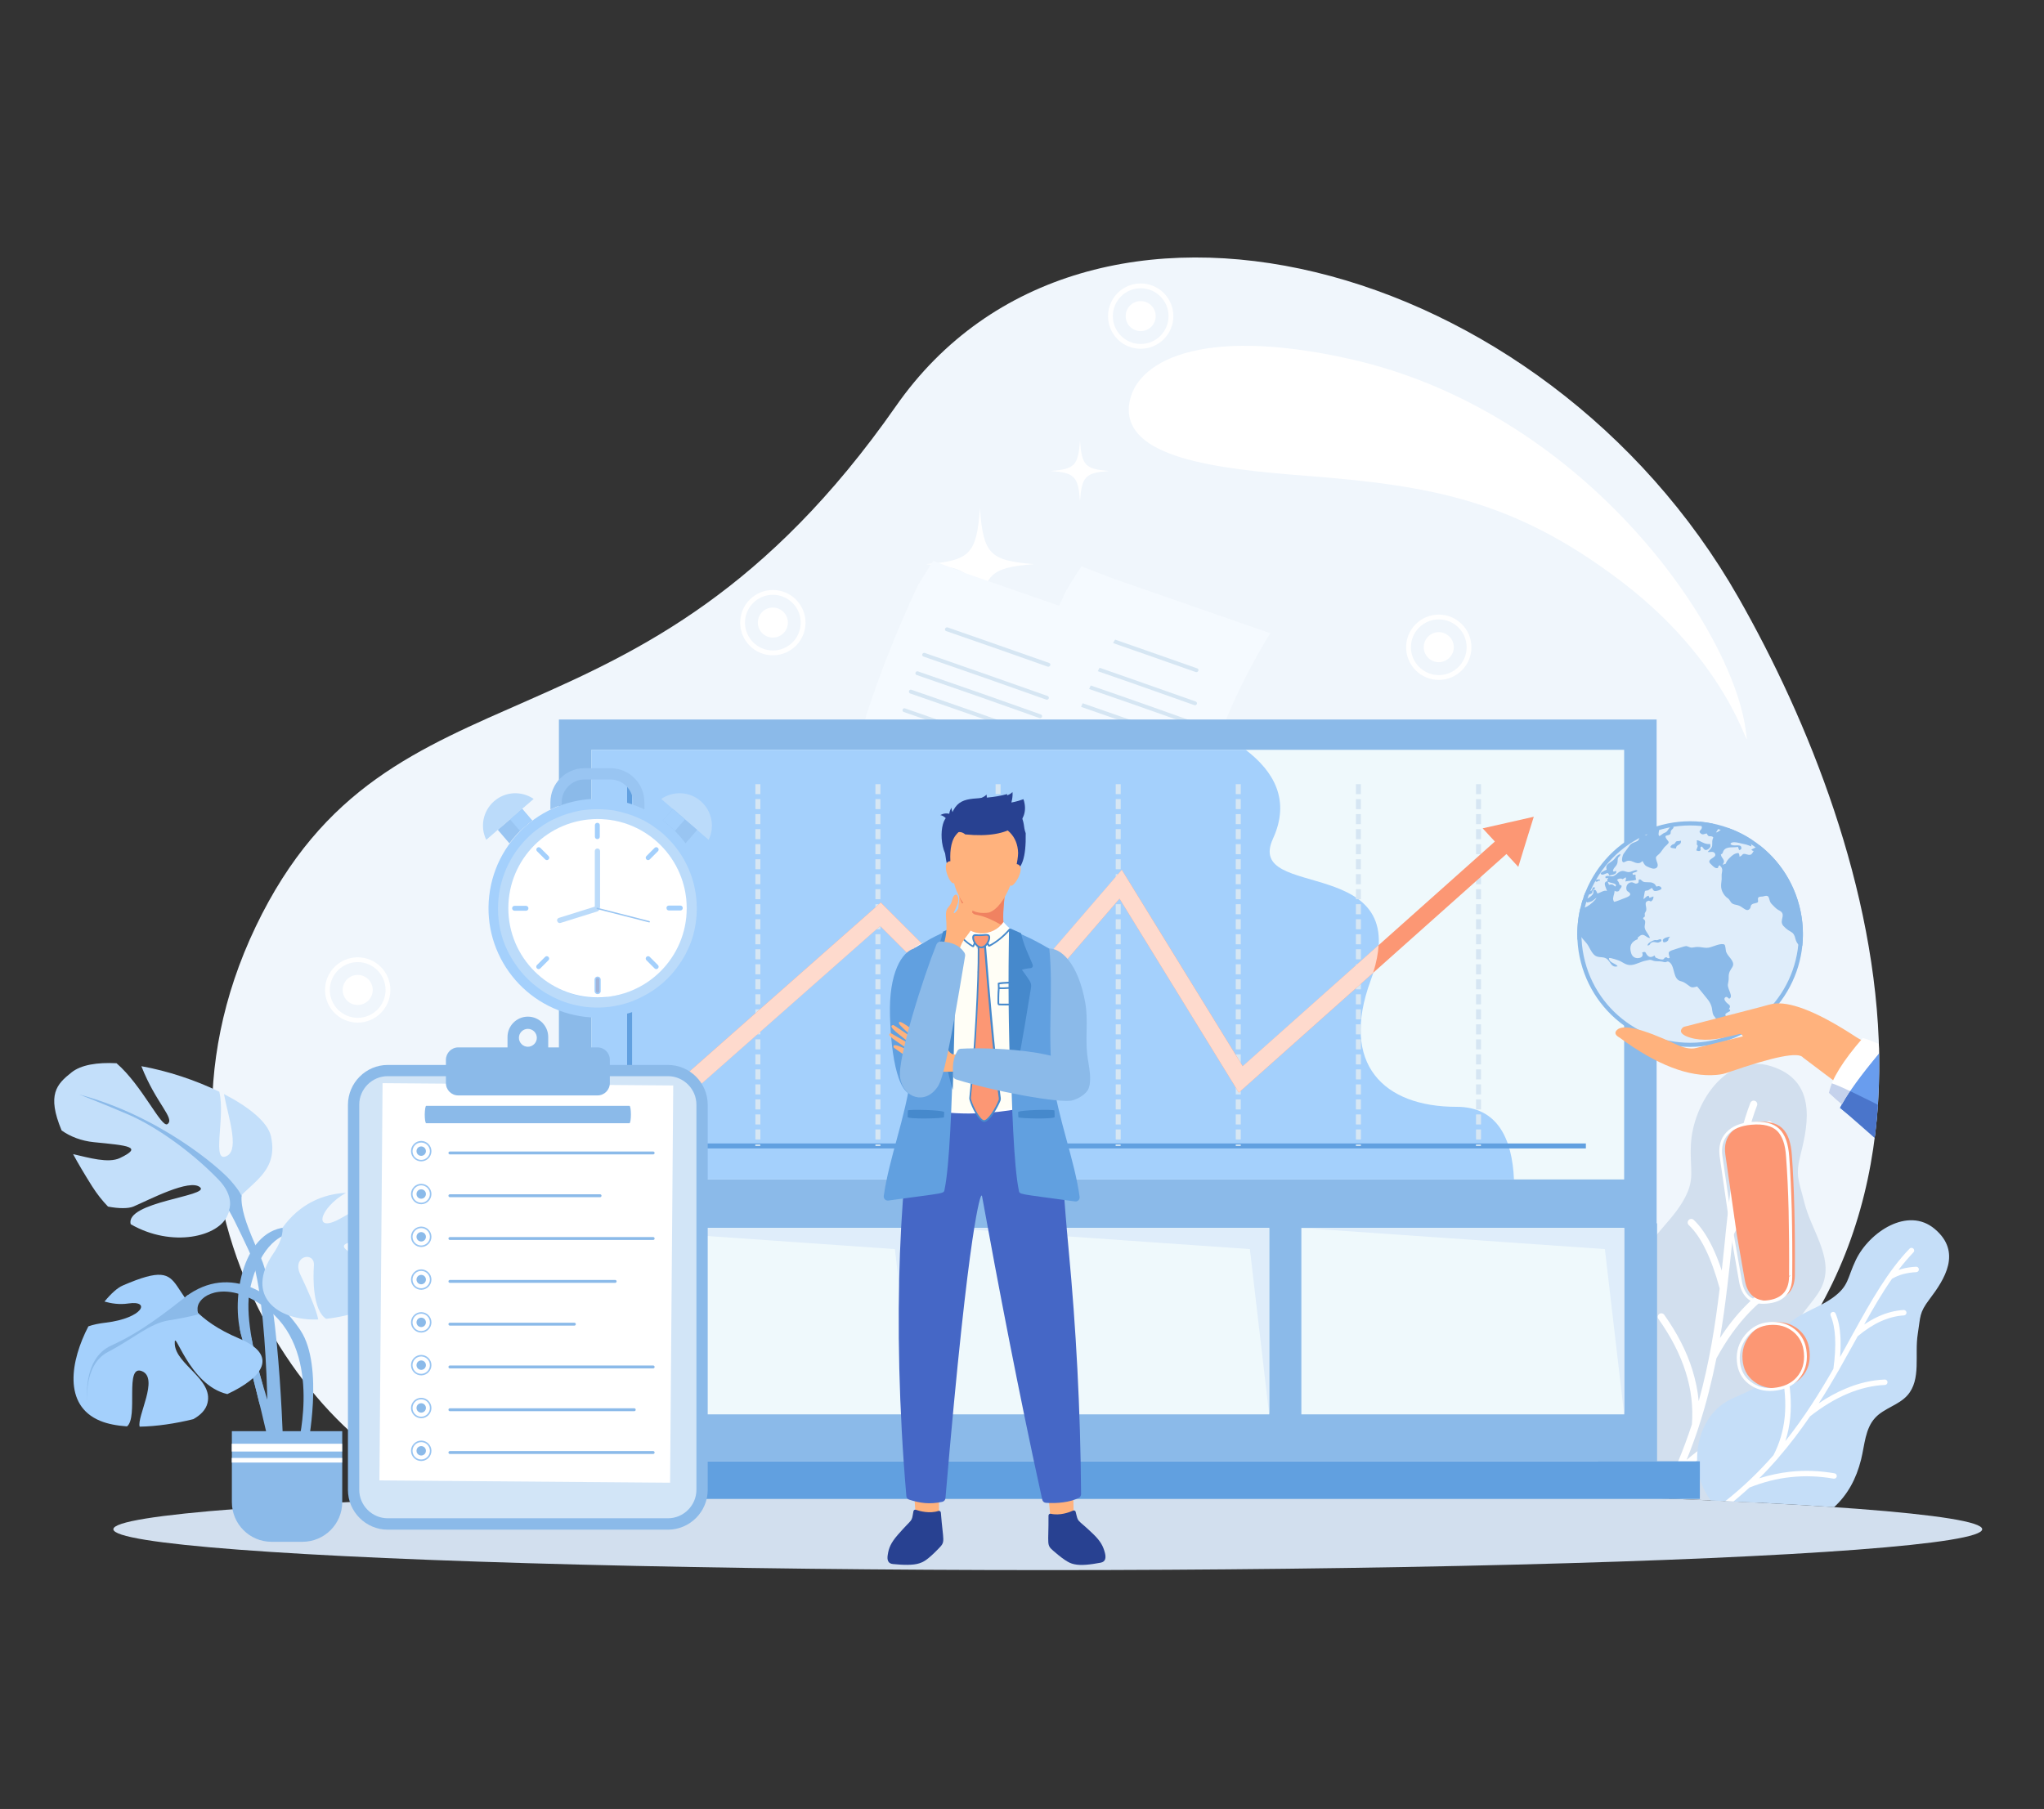 <?xml version="1.0" encoding="utf-8"?>
<!-- Generator: Adobe Illustrator 26.1.0, SVG Export Plug-In . SVG Version: 6.00 Build 0)  -->
<!DOCTYPE svg>
<svg version="1.2" baseProfile="tiny" id="Layer_1" xmlns:x="http://ns.adobe.com/Extensibility/1.0/" xmlns:i="http://ns.adobe.com/AdobeIllustrator/10.0/" xmlns:graph="http://ns.adobe.com/Graphs/1.0/"
	 xmlns="http://www.w3.org/2000/svg" xmlns:xlink="http://www.w3.org/1999/xlink" x="0px" y="0px" viewBox="0 0 2259.4 2000"
	 overflow="visible" xml:space="preserve">
<rect x="0" y="0" width="2259.4" height="2000" fill="#333333" stroke="none"/>
<g>
	<g>
		<g>
			<path fill-rule="evenodd" fill="#F0F6FC" d="M1158.3,1645.5c240.3,0,461.4,3.6,636.8,9.6c429.4-245.5,280.7-723.9,126.5-994.5
				C1707.1,284,1200,148.6,990.3,449.1C705.6,857,431,714.7,282.7,1024.4c-148.3,309.8,76.9,606.7,238.7,630.7
				C696.9,1649.1,918,1645.5,1158.3,1645.5z"/>
		</g>
		<g>
			<ellipse fill-rule="evenodd" fill="#D2DFEE" cx="1158.2" cy="1690.7" rx="1032.9" ry="45.2"/>
		</g>
		<g>
			<path fill-rule="evenodd" fill="#FFFFFF" d="M1491.3,396.7c258,57.5,422.1,294.7,438.2,409.3c6.6,47-5.6-63-137.2-163.1
				c-117.6-89.5-209.2-106.1-349.1-116.9c-98.9-7.6-202.4-19.8-195.1-78.8C1254,400.6,1324.8,359.6,1491.3,396.7z"/>
		</g>
		<g>
			<path fill-rule="evenodd" fill="#D2DFEE" d="M1778,1527.3c12.9-16.1,30.9-29.4,36.2-49.3c6.3-23.5-7.5-48.2-4.1-72.3
				c4.3-30.3,33.5-49.9,49.3-76.1c15.5-25.6,8.2-34.3,9.7-64.2c2.1-45.1,39.1-102,88.4-86.7c50,15.5,41.9,62,33,97
				c-6.3,24.9-2.2,28.5,3.9,53.5c7.4,30.1,31.1,59.3,21.2,88.7c-6.1,18.2-24,30.5-30.4,48.5c-7.3,20.5,1.5,42.7,4.9,64.2
				c7.2,45.2-3.1,82.9-36,120.2c-4,3.8-8.1,7.3-12.5,10.4c-45.4-2.3-96.2-4.4-151.3-6.3c-0.8-0.8-1.5-1.6-2.2-2.4
				C1758.1,1619.7,1749.1,1563.4,1778,1527.3z"/>
		</g>
		<g>
			<path fill-rule="evenodd" fill="#FFFFFF" d="M1934.8,1219.4c0.8-2,3.1-3.1,5.1-2.3c2,0.8,3.1,3.1,2.3,5.1
				c-3.9,10.2-7.2,20.9-10,32.1c1.1-1,2.3-2,3.5-3c5.4-4.3,11.5-8.1,18.3-11.3c2-0.9,4.3-0.1,5.3,1.9c0.9,2,0.1,4.3-1.9,5.2
				c-6.3,3-11.8,6.4-16.7,10.3c-4.6,3.7-8.6,7.9-12,12.5c-5,24.1-8.4,50.1-11.3,77.4c4.6-7.1,9.5-13.5,14.7-19.2
				c9-9.8,19-17.4,30-22.9c2-1,4.3-0.2,5.3,1.8c1,2,0.2,4.3-1.8,5.3c-10,5-19.3,12-27.7,21.2c-8.3,9.1-15.9,20.2-22.5,33.3l-0.8,7.4
				c-1.7,16.3-3.4,33-5.5,50.1c0,0.2,0,0.3-0.1,0.5c-2.1,17.8-4.6,36.1-7.8,54.6c8.5-13.2,17.7-24.8,27.6-35
				c14.4-14.9,30.2-26.4,47.5-34.7c2-0.9,4.3-0.1,5.3,1.9c1,2,0.1,4.3-1.8,5.3c-16.4,7.9-31.4,18.9-45.2,33.1
				c-13.7,14.1-26.2,31.4-37.3,51.8c-4.9,24.5-11.1,49.6-19.3,74.8l0,0l0,0.1v0c-4,12.4-8.6,24.9-13.7,37.4
				c12-10.3,24.7-19.1,38.1-26.6c18.7-10.4,38.8-18.1,60.3-23.1c2.1-0.5,4.3,0.8,4.8,3c0.5,2.1-0.8,4.3-3,4.7
				c-20.8,4.8-40.2,12.3-58.3,22.3c-17.8,9.9-34.4,22.4-49.6,37.5c-3.7,8.3-7.8,16.6-12.1,25l-8.7-0.3
				c14.4-27.5,25.6-54.8,34.4-81.9c1.5-19.3-0.8-38.6-6.9-57.8c-6.1-19.5-16.2-39.1-30.1-58.7c-1.3-1.8-0.8-4.2,0.9-5.5
				c1.8-1.3,4.2-0.8,5.5,0.9c14.4,20.3,24.8,40.6,31.1,60.9c3.6,11.6,6,23.1,7,34.7c11.9-42.8,18.4-84.7,23.2-124.7
				c-4.6-16.9-9.8-31.3-15.5-43c-5.7-11.7-11.9-20.7-18.6-27c-1.6-1.5-1.7-4-0.2-5.6c1.5-1.6,4-1.7,5.6-0.2
				c7.4,7,14.1,16.7,20.3,29.3c3.8,7.8,7.4,16.7,10.7,26.7c1.2-10.6,2.2-21,3.3-31.2l0.8-8c0-0.1,0-0.3,0-0.4
				C1913.1,1310.8,1918.7,1261.3,1934.8,1219.4z"/>
		</g>
		<g>
			<path fill-rule="evenodd" fill="#C5DEF8" d="M1910.4,1548.5c13.7-7.4,30.2-11.3,39.8-23.6c11.3-14.5,9-35.8,18.6-51.6
				c12-19.8,38.1-24.9,56.9-38.4c18.4-13.3,15.9-21.4,25.7-41.9c14.8-30.8,57.5-59.5,87.3-34.2c30.2,25.6,10.8,55.6-5.7,77.4
				c-11.8,15.5-10,19.2-13.1,38.4c-3.8,23.2,4.1,50.5-11.5,68.1c-9.7,10.9-25.7,14.1-35.6,24.8c-11.2,12.1-11.6,30.2-15.6,46.2
				c-5.4,21.5-14.8,38.7-29.8,52.6c-39.5-2.7-85.2-5.2-136.4-7.4c-4.5-6.1-8.1-12.9-10.7-20.1
				C1869.1,1607,1879.6,1565.1,1910.4,1548.5z"/>
		</g>
		<g>
			<path fill-rule="evenodd" fill="#FFFFFF" d="M2110.8,1380.5c1.1-1.2,3-1.2,4.2-0.1c1.2,1.2,1.2,3,0.1,4.2
				c-5.7,6-11.2,12.4-16.5,19.4c1.1-0.4,2.2-0.7,3.3-1c5-1.4,10.4-2.2,16.1-2.5c1.7-0.1,3,1.2,3.1,2.9c0.1,1.6-1.2,3-2.9,3.1
				c-5.2,0.2-10.1,1-14.7,2.2c-4.3,1.2-8.3,2.9-12.1,5.1c-10.7,15.3-20.7,32.4-30.8,50.6c5.3-3.6,10.6-6.6,15.9-9
				c9.2-4.2,18.4-6.5,27.7-7.1c1.6-0.1,3.1,1.2,3.2,2.8s-1.2,3.1-2.8,3.2c-8.5,0.5-17,2.7-25.5,6.5c-8.5,3.8-17,9.4-25.6,16.5
				l-2.7,4.9c-6,10.9-12.2,22-18.6,33.3c-0.1,0.1-0.1,0.2-0.2,0.3c-6.8,11.8-13.9,23.8-21.6,35.7c9.9-6.7,19.7-12.1,29.6-16.2
				c14.4-6.1,28.9-9.5,43.3-10.1c1.7-0.1,3.1,1.2,3.1,2.9c0.1,1.6-1.2,3.1-2.9,3.1c-13.7,0.6-27.5,3.9-41.3,9.7
				c-13.8,5.8-27.5,14.1-41.4,25c-10.7,15.6-22.4,31.2-35.6,46.4l0,0l0,0.1h0c-6.5,7.4-13.3,14.8-20.6,22c11.4-3.6,22.9-6,34.4-7.3
				c16.1-1.7,32.4-1.1,48.9,1.8c1.6,0.3,2.7,1.8,2.4,3.5c-0.3,1.6-1.8,2.7-3.5,2.4c-15.9-2.8-31.7-3.4-47.2-1.7
				c-15.4,1.6-30.6,5.5-45.7,11.5c-5.7,5.2-11.6,10.3-17.7,15.4l-9-0.4c20.2-16,37.7-33.1,53.2-50.8c6.7-13,10.9-27.1,12.4-42.3
				c1.5-15.4,0.3-32-3.5-49.8c-0.3-1.6,0.7-3.2,2.3-3.6c1.6-0.3,3.2,0.7,3.6,2.3c4,18.4,5.2,35.6,3.7,51.7
				c-0.9,9.1-2.7,17.9-5.4,26.2c20.9-26.3,37.9-53.5,53.1-79.9c1.8-13.2,2.4-24.7,1.9-34.5c-0.5-9.8-2.2-17.9-4.9-24.3
				c-0.7-1.5,0-3.3,1.5-3.9c1.5-0.7,3.3,0,3.9,1.5c3.1,7.1,4.9,15.9,5.4,26.4c0.3,6.5,0.2,13.8-0.4,21.7c3.9-7,7.8-13.9,11.5-20.8
				l2.9-5.3c0-0.1,0.1-0.2,0.2-0.3C2068.6,1437.7,2087.2,1404.9,2110.8,1380.5z"/>
		</g>
		<g>
			<path fill-rule="evenodd" fill="#FFFFFF" d="M1083.2,562.1c-3.7,50.7-11.2,57.7-59.6,61.6c48.4,3.9,55.9,10.9,59.6,61.6
				c3.7-50.7,11.2-57.7,59.6-61.6C1094.4,619.8,1086.9,612.8,1083.2,562.1L1083.2,562.1z M1279.9,695.9c-2,27.1-6,30.8-31.8,32.9
				c25.8,2.1,29.8,5.8,31.8,32.9c2-27.1,6-30.8,31.8-32.9C1285.9,726.7,1281.9,723,1279.9,695.9L1279.9,695.9z M1193.8,487.4
				c-2,27.4-6,31.2-32.2,33.3c26.2,2.1,30.2,5.9,32.2,33.3c2-27.4,6-31.2,32.2-33.3C1199.8,518.6,1195.8,514.8,1193.8,487.4z"/>
		</g>
		<g>
			<path fill-rule="evenodd" fill="#FFFFFF" d="M1011.9,1393.9c3,41.1,9.1,46.8,48.2,49.9c-39.2,3.2-45.3,8.8-48.2,49.9
				c-3-41.1-9.1-46.8-48.2-49.9C1002.9,1440.7,1008.9,1435,1011.9,1393.9L1011.9,1393.9z M852.6,1502.4c1.6,21.9,4.8,25,25.8,26.7
				c-20.9,1.7-24.2,4.7-25.8,26.7c-1.6-22-4.8-25-25.8-26.7C847.8,1527.3,851,1524.3,852.6,1502.4L852.6,1502.4z M922.4,1333.5
				c1.6,22.2,4.9,25.3,26.1,27c-21.2,1.7-24.5,4.8-26.1,27c-1.6-22.2-4.9-25.3-26.1-27C917.5,1358.7,920.8,1355.7,922.4,1333.5z"/>
		</g>
		<g>
			<path fill-rule="evenodd" fill="#FFFFFF" d="M1638,1292.6c-2.3,31.5-6.9,35.8-36.9,38.2c30,2.4,34.6,6.8,36.9,38.2
				c2.3-31.5,6.9-35.8,36.9-38.2C1645,1328.4,1640.3,1324.1,1638,1292.6L1638,1292.6z M1760,1375.6c-1.2,16.8-3.7,19.1-19.7,20.4
				c16,1.3,18.5,3.6,19.7,20.4c1.2-16.8,3.7-19.1,19.7-20.4C1763.7,1394.7,1761.2,1392.4,1760,1375.6L1760,1375.6z M1706.6,1246.3
				c-1.2,17-3.7,19.4-20,20.7c16.2,1.3,18.7,3.7,20,20.7c1.2-17,3.8-19.4,20-20.7C1710.3,1265.7,1707.8,1263.3,1706.6,1246.3z"/>
		</g>
	</g>
	<g>
		<g>
			<path fill-rule="evenodd" fill="#F5FAFF" d="M1404.1,700.1c-28.6-10-57.3-19.9-85.9-29.9c-28.7-10-57.3-19.9-86-29.9
				c-12.3-4.7-24.6-9.4-36.9-14.1c-6.1,9.3-12,18.6-17.5,28.1c-21.2,45.5-39.9,91.9-55.4,139.3c-15.5,47.5-26.7,96.4-37.2,145.6
				c38.4,13.4,76.8,26.6,115.1,40.1c38.3,13.5,76.4,27.6,114.6,41.2c1.5-58.1,4.2-115.6,20.3-168.7
				C1351.2,798.9,1374.5,748.4,1404.1,700.1z"/>
		</g>
		<g>
			<path fill-rule="evenodd" fill="#D6E6F3" d="M1321.7,743c1.1,0.4,2.4-0.2,2.9-1.3c0.5-1.1,0-2.3-1.1-2.7
				c-18.7-6.6-37.4-13.1-56.1-19.7c-18.7-6.5-37.4-13.1-56.2-19.6c-1.1-0.4-2.4,0.2-2.9,1.3c-0.5,1.1,0,2.3,1.1,2.7
				c18.7,6.5,37.4,13,56.1,19.5C1284.3,729.9,1303,736.5,1321.7,743z"/>
		</g>
		<g>
			<path fill-rule="evenodd" fill="#D6E6F3" d="M1320.2,779.6c1.1,0.4,2.3-0.2,2.8-1.3c0.4-1.1-0.2-2.3-1.3-2.7
				c-22.6-8-45.2-15.9-67.8-23.9c-22.6-7.9-45.2-15.8-67.9-23.7c-1.1-0.4-2.3,0.2-2.8,1.3c-0.4,1.1,0.1,2.3,1.3,2.7
				c22.6,7.9,45.3,15.7,67.9,23.6C1275,763.6,1297.6,771.6,1320.2,779.6z"/>
		</g>
		<g>
			<path fill-rule="evenodd" fill="#D6E6F3" d="M1312.8,800c1.1,0.4,2.3-0.2,2.7-1.3c0.4-1.1-0.2-2.4-1.3-2.7
				c-22.6-8-45.2-16.1-67.8-24c-22.6-7.9-45.3-15.7-68-23.6c-1.1-0.4-2.3,0.2-2.8,1.3c-0.4,1.1,0.2,2.4,1.3,2.7
				c22.7,7.9,45.3,15.7,68,23.6C1267.6,783.9,1290.2,792,1312.8,800z"/>
		</g>
		<g>
			<path fill-rule="evenodd" fill="#D6E6F3" d="M1305.7,820.5c1.1,0.4,2.3-0.2,2.7-1.4c0.4-1.1-0.2-2.4-1.3-2.8
				c-22.6-8-45.2-16.1-67.9-24c-22.7-7.9-45.3-15.8-68.1-23.7c-1.1-0.4-2.3,0.2-2.7,1.3c-0.4,1.1,0.2,2.4,1.3,2.8
				c22.7,7.9,45.4,15.8,68,23.7C1260.5,804.4,1283.1,812.5,1305.7,820.5z"/>
		</g>
		<g>
			<path fill-rule="evenodd" fill="#61A0E0" d="M1298.7,841.1c1.1,0.4,2.3-0.2,2.7-1.3c0.4-1.1-0.2-2.3-1.3-2.7
				c-22.6-8.1-45.3-16.2-67.9-24.1c-22.7-8-45.4-15.8-68.1-23.7c-1.1-0.4-2.3,0.2-2.7,1.3c-0.4,1.1,0.2,2.3,1.3,2.7
				c22.7,7.9,45.4,15.7,68.1,23.7C1253.5,824.9,1276.1,833,1298.7,841.1z"/>
		</g>
		<g>
			<path fill-rule="evenodd" fill="#61A0E0" d="M1292.1,861.8c1.1,0.4,2.3-0.2,2.7-1.4c0.3-1.2-0.3-2.4-1.4-2.8
				c-22.6-8.1-45.3-16.2-68-24.2c-22.7-8-45.4-15.8-68.2-23.7c-1.1-0.4-2.3,0.2-2.7,1.4c-0.4,1.1,0.3,2.3,1.4,2.7
				c22.7,7.9,45.5,15.8,68.2,23.8C1246.8,845.6,1269.4,853.7,1292.1,861.8z"/>
		</g>
		<g>
			<path fill-rule="evenodd" fill="#61A0E0" d="M1286.8,883c1.1,0.4,2.2-0.2,2.5-1.4c0.3-1.2-0.4-2.4-1.6-2.8
				c-22.8-8.1-45.5-16.3-68.3-24.3c-22.8-8-45.7-15.9-68.6-23.9c-1.1-0.4-2.3,0.2-2.6,1.4c-0.3,1.2,0.3,2.4,1.4,2.8
				c22.9,8,45.8,15.9,68.7,23.9C1241.2,866.6,1264,874.8,1286.8,883z"/>
		</g>
		<g>
			<path fill-rule="evenodd" fill="#61A0E0" d="M1283,904.7c1.1,0.4,2.2-0.3,2.4-1.5c0.2-1.2-0.6-2.5-1.7-2.9
				c-23-8.3-46-16.6-69.1-24.7c-23.1-8.1-46.2-16.1-69.3-24.2c-1.1-0.4-2.3,0.2-2.6,1.4c-0.3,1.2,0.4,2.4,1.5,2.8
				c23.2,8.1,46.4,16.1,69.5,24.2C1236.8,888,1259.9,896.4,1283,904.7z"/>
		</g>
		<g>
			<path fill-rule="evenodd" fill="#61A0E0" d="M1280.4,926.8c1.1,0.4,2.2-0.3,2.3-1.5c0.1-1.2-0.8-2.6-1.9-3
				c-23.4-8.4-46.8-16.9-70.2-25.1c-23.5-8.3-47-16.3-70.4-24.5c-1.1-0.4-2.3,0.2-2.6,1.4c-0.2,1.2,0.5,2.4,1.7,2.8
				c23.6,8.2,47.2,16.3,70.7,24.6C1233.4,909.8,1256.9,918.3,1280.4,926.8z"/>
		</g>
		<g>
			<path fill-rule="evenodd" fill="#61A0E0" d="M1278.5,949.2c1.2,0.4,2.2-0.3,2.3-1.5c0.1-1.2-0.8-2.6-2-3
				c-23.8-8.6-47.6-17.3-71.5-25.7c-23.9-8.4-47.8-16.7-71.7-25c-1.2-0.4-2.3,0.2-2.6,1.4c-0.3,1.2,0.5,2.5,1.7,2.9
				c24,8.4,48.1,16.6,72,25.1C1230.8,931.9,1254.6,940.6,1278.5,949.2z"/>
		</g>
	</g>
	<g>
		<g>
			<path fill-rule="evenodd" fill="#F5FAFF" d="M1240.4,694c-28.6-10-57.3-19.9-85.9-29.9c-28.7-10-57.3-19.9-86-29.9
				c-12.3-4.7-24.6-9.4-36.9-14.1c-6.1,9.3-11.9,18.6-17.5,28.1c-21.2,45.5-39.9,91.9-55.4,139.3C943.3,835,932,884,921.6,933.2
				c38.4,13.4,76.8,26.6,115.1,40.1c38.3,13.5,76.4,27.6,114.6,41.2c1.5-58.1,4.2-115.6,20.3-168.7
				C1187.5,792.8,1210.9,742.3,1240.4,694z"/>
		</g>
		<g>
			<path fill-rule="evenodd" fill="#D6E6F3" d="M1158,737c1.1,0.4,2.4-0.2,2.9-1.3c0.5-1.1,0-2.3-1.1-2.7
				c-18.7-6.6-37.4-13.1-56.1-19.7c-18.7-6.5-37.4-13.1-56.1-19.6c-1.1-0.4-2.4,0.2-2.9,1.3c-0.5,1.1,0,2.3,1.1,2.7
				c18.7,6.5,37.4,13,56.1,19.5C1120.6,723.8,1139.3,730.4,1158,737z"/>
		</g>
		<g>
			<path fill-rule="evenodd" fill="#D6E6F3" d="M1156.5,773.5c1.1,0.4,2.3-0.2,2.8-1.3c0.4-1.1-0.2-2.3-1.3-2.7
				c-22.6-8-45.2-15.9-67.8-23.9c-22.6-7.9-45.2-15.8-67.9-23.7c-1.1-0.4-2.4,0.2-2.8,1.3c-0.4,1.1,0.1,2.3,1.3,2.7
				c22.6,7.9,45.3,15.7,67.9,23.6C1111.3,757.5,1133.9,765.5,1156.5,773.5z"/>
		</g>
		<g>
			<path fill-rule="evenodd" fill="#D6E6F3" d="M1149.1,793.9c1.1,0.4,2.3-0.2,2.7-1.3c0.4-1.1-0.2-2.4-1.3-2.7
				c-22.6-8-45.2-16.1-67.8-24c-22.6-7.9-45.3-15.7-68-23.6c-1.1-0.4-2.3,0.2-2.7,1.3c-0.4,1.1,0.2,2.4,1.3,2.7
				c22.7,7.9,45.4,15.7,68,23.6C1103.9,777.9,1126.5,785.9,1149.1,793.9z"/>
		</g>
		<g>
			<path fill-rule="evenodd" fill="#D6E6F3" d="M1142.1,814.5c1.1,0.4,2.3-0.2,2.7-1.4c0.4-1.1-0.2-2.4-1.3-2.8
				c-22.6-8-45.2-16.1-67.9-24c-22.7-7.9-45.3-15.8-68.1-23.7c-1.1-0.4-2.3,0.2-2.7,1.3c-0.4,1.1,0.2,2.4,1.3,2.8
				c22.7,7.9,45.4,15.8,68.1,23.7C1096.8,798.4,1119.4,806.4,1142.1,814.5z"/>
		</g>
		<g>
			<path fill-rule="evenodd" fill="#D6E6F3" d="M1135,835c1.1,0.4,2.3-0.2,2.7-1.3c0.4-1.1-0.2-2.3-1.3-2.7
				c-22.6-8.1-45.3-16.2-67.9-24.1c-22.7-8-45.4-15.8-68.1-23.7c-1.1-0.4-2.3,0.2-2.7,1.3c-0.4,1.1,0.2,2.3,1.3,2.7
				c22.7,7.9,45.4,15.7,68.1,23.7C1089.8,818.9,1112.4,827,1135,835z"/>
		</g>
		<g>
			<path fill-rule="evenodd" fill="#61A0E0" d="M1128.4,855.7c1.1,0.4,2.3-0.2,2.6-1.4c0.3-1.2-0.3-2.4-1.4-2.8
				c-22.6-8.1-45.3-16.2-68-24.2c-22.7-8-45.4-15.8-68.2-23.7c-1.1-0.4-2.3,0.2-2.7,1.4c-0.4,1.1,0.3,2.3,1.4,2.7
				c22.7,7.9,45.5,15.8,68.2,23.8C1083.1,839.5,1105.7,847.7,1128.4,855.7z"/>
		</g>
		<g>
			<path fill-rule="evenodd" fill="#61A0E0" d="M1123.1,876.9c1.1,0.4,2.2-0.2,2.5-1.4c0.3-1.2-0.5-2.4-1.6-2.8
				c-22.8-8.1-45.5-16.3-68.3-24.3c-22.8-8-45.7-15.9-68.6-23.9c-1.1-0.4-2.3,0.2-2.6,1.4c-0.3,1.2,0.3,2.4,1.4,2.8
				c22.9,8,45.8,15.9,68.7,23.9C1077.5,860.6,1100.3,868.7,1123.1,876.9z"/>
		</g>
		<g>
			<path fill-rule="evenodd" fill="#61A0E0" d="M1119.3,898.6c1.1,0.4,2.2-0.3,2.4-1.5c0.2-1.2-0.6-2.5-1.7-2.9
				c-23-8.3-46-16.6-69.1-24.7c-23.1-8.1-46.2-16.1-69.3-24.1c-1.1-0.4-2.3,0.2-2.6,1.4c-0.3,1.2,0.4,2.4,1.5,2.8
				c23.2,8.1,46.4,16.1,69.5,24.2C1073.1,882,1096.2,890.3,1119.3,898.6z"/>
		</g>
		<g>
			<path fill-rule="evenodd" fill="#61A0E0" d="M1116.7,920.7c1.1,0.4,2.2-0.3,2.3-1.5c0.1-1.2-0.8-2.6-1.9-3
				c-23.4-8.4-46.8-16.9-70.2-25.1c-23.5-8.3-47-16.3-70.4-24.5c-1.1-0.4-2.3,0.2-2.6,1.4c-0.2,1.2,0.5,2.4,1.7,2.8
				c23.6,8.2,47.2,16.3,70.7,24.6C1069.8,903.8,1093.2,912.3,1116.7,920.7z"/>
		</g>
		<g>
			<path fill-rule="evenodd" fill="#61A0E0" d="M1114.9,943.2c1.2,0.4,2.2-0.3,2.3-1.5c0.1-1.2-0.8-2.6-2-3
				c-23.8-8.6-47.6-17.3-71.5-25.7c-23.9-8.4-47.8-16.7-71.7-25c-1.2-0.4-2.3,0.2-2.6,1.4c-0.2,1.2,0.6,2.5,1.7,2.9
				c24,8.4,48.1,16.6,72,25.1C1067.1,925.8,1091,934.5,1114.9,943.2z"/>
		</g>
	</g>
	<g>
		<g>
			<path fill-rule="evenodd" fill="#8BBAE9" d="M283.7,1290.2c-28.7,26.2-16.2,52.4,5,101.1c21.2,48.7,25,228.5,25,228.5l-17.5-2.5
				c0,0,2.5-184.8-21.2-234.7c-23.7-49.9-33.7-74.9-54.9-58.7C198.8,1340.1,283.7,1290.2,283.7,1290.2z"/>
		</g>
		<g>
			<path fill-rule="evenodd" fill="#C3DFFA" d="M299.5,1256.2c-3.5-15.5-24.2-32.3-51.9-46.6c4.1,22.9,17.3,60.4,3.7,68.1
				c-18.4,10.4-1.8-41.9-8.9-70.7c-26-12.7-57.3-23.1-86.1-28.2c0.1,0.1,0.1,0.2,0.1,0.3c16.2,41.2,37.4,57.4,28.7,63.7
				c-6.6,4.7-28-42.9-56.3-67.3c-21.2-1.1-39.2,1.7-49.8,10.2c-16.4,13-27.4,24.5-10.9,64.1c9.4,6.7,21.7,11.6,35.8,13
				c37.4,3.7,54.9,5,28.7,17.5c-12.8,6.1-34.3-0.3-51.8-4.3c5.6,10.4,12.6,22.2,21.1,35.7c5.4,8.5,11.3,15.9,17.5,22.3
				c12.1,2.3,22.6,2.3,28.2-0.1c17.5-7.5,62.4-31.2,73.6-21.2c11,9.8-83.2,16-76.7,40.8c45.7,26.3,97.9,13.8,107.2-10.4
				C264.2,1310.6,309.9,1303,299.5,1256.2z"/>
		</g>
		<g>
			<path fill-rule="evenodd" fill="#8BBAE9" d="M205,1433.7c50-37.5,101.1-2.5,127.3,37.4c26.2,39.9,7.5,129.8,7.5,129.8
				s-10,0-10-3.7c0-3.7,27.5-106.1-37.4-152.3c-40.6-28.9-69.9-15-73.6-1.2c-3.7,13.7,16.2,38.7,16.2,38.7L205,1433.7z"/>
		</g>
		<g>
			<path fill-rule="evenodd" fill="#8BBAE9" d="M319.9,1356.8c-50,0-66.2,77.4-52.4,122.3c13.7,44.9,32.5,128.6,32.5,128.6
				l12.5-12.5c0,0-47.4-117.3-36.2-169.8c11.2-52.4,38.7-61.2,43.7-61.2C324.9,1364.2,319.9,1356.8,319.9,1356.8z"/>
		</g>
		<g>
			<path fill-rule="evenodd" fill="#8BBAE9" d="M278,1479.4c-3.5-4.7-7.9-8.5-13.1-11.1c0.7,3.7,1.5,7.3,2.6,10.7
				c6.3,20.5,13.5,49,19.6,74c0.5-3.2,1.4-8.1,2.7-15.7c0.3-1.8,0.6-3.7,0.7-5.8C285.6,1514.9,281,1496.8,278,1479.4z"/>
		</g>
		<g>
			<path fill-rule="evenodd" fill="#A4D0FC" d="M264.3,1479.8c-94.9-40-44.9-94.8-128.5-58.6c-5.9,2.5-13.1,9-20.3,17.8
				c7.4,2.1,16.5,3.6,26.5,2.1c25-3.7,16.2,16.2-25,21.2c-7.7,0.9-14,2.2-19.3,4.1c-19.6,37.7-28.5,87.3,13.1,104.5
				c8.2,3.4,18.3,5.3,29.6,6.1c12.8-10.2-3.1-69.1,16.6-61c19,7.8-6,50.5-2.6,61.3c18.7-0.3,39.5-3.4,59.3-8.3
				c7.9-4.4,13.9-10.3,15.7-18c6.3-26.2-34.9-42.4-36.2-64.9c-1.1-20.7,15.1,45.4,58.1,55.2C290.3,1523.2,308.7,1498.5,264.3,1479.8
				z"/>
		</g>
		<g>
			<path fill-rule="evenodd" fill="#C3DFFA" d="M332,1409.2c-10-21.2,16.2-26.2,15-10c-1.1,14.4-1.2,49.4,13.5,58.9
				c25.4-2.8,60-13,86.2-28.6c0.3-2.1,0-4.3-1.1-6.5c-11.2-22.5-83.6-41.2-61.2-48.7c17.9-6,49.3,29.2,74.5,47
				c15.2-11.5,25.3-25.2,25.3-40.6c0-20.7-25.2-44.2-57.8-55.4c-14.7,1.5-28.3,9.5-49.6,21.6c-31.4,17.8-24.2-11,5.6-28.1
				c-25.7,1.3-51.2,12.3-70.1,38.5c0,0,1.8,11.2-10.1,28.5c-32.3,47.2,5,74.8,49.6,73C349.3,1446.3,338.9,1423.8,332,1409.2z"/>
		</g>
		<g>
			<path fill-rule="evenodd" fill="#8BBAE9" d="M208,1431.6c-24.4,18.9-51.5,40.9-84.8,55.9c-33.3,15-26.6,63.8-26.6,63.8
				s-5-42.2,22.8-56.6c27.7-14.4,46-31.6,67.1-34.9c21.1-3.3,32.8-6.7,32.8-6.7s-6.7-13.3-2.8-18.3
				C220.3,1429.8,208,1431.6,208,1431.6z"/>
		</g>
		<g>
			<path fill-rule="evenodd" fill="#8BBAE9" d="M87.7,1210.1c89.3,23.9,154.8,81,167,94.9c12.2,13.9,12.2,17.7,12.2,17.7l-9.5,17.8
				l-4.4-2.2c0,0,7.2-15-11.7-34.4c-32.5-33.5-72.1-59.9-99.3-71.6C114.9,1220.6,87.7,1210.1,87.7,1210.1z"/>
		</g>
		<g>
			<path fill-rule="evenodd" fill="#8BBAE9" d="M334.3,1704.6h-34.1c-24.3,0-43.9-19.7-43.9-43.9v-78.4h122v78.4
				C378.3,1684.9,358.6,1704.6,334.3,1704.6z"/>
		</g>
		<g>
			<rect x="256.2" y="1596.2" fill-rule="evenodd" fill="#FFFFFF" width="122" height="8.6"/>
		</g>
		<g>
			<rect x="256.2" y="1611.9" fill-rule="evenodd" fill="#FFFFFF" width="122" height="5.1"/>
		</g>
	</g>
	<g>
		<g>
			<polygon fill-rule="evenodd" fill="#8BBAE9" points="1831.2,1352.5 1831.2,795.5 617.8,795.5 617.8,1352.5 617.8,1615.6 
				1022.4,1615.6 1427.1,1615.6 1831.7,1615.6 1831.7,1352.5 			"/>
		</g>
		<g>
			<rect x="561" y="1615.6" fill-rule="evenodd" fill="#61A0E0" width="1318" height="41.6"/>
		</g>
		<g>
			<rect x="653.7" y="829" fill-rule="evenodd" fill="#EFF9FC" width="1141.6" height="475"/>
		</g>
		<g>
			<rect x="653.7" y="1357.6" fill-rule="evenodd" fill="#EFF9FC" width="356.9" height="206.1"/>
		</g>
		<g>
			<polygon fill-rule="evenodd" fill="#DFEDFA" points="653.7,1357.6 989.2,1381 1010.5,1563.7 1010.5,1357.6 			"/>
		</g>
		<g>
			<rect x="1438.5" y="1357.6" fill-rule="evenodd" fill="#EFF9FC" width="356.9" height="206.1"/>
		</g>
		<g>
			<polygon fill-rule="evenodd" fill="#DFEDFA" points="1438.5,1357.6 1774,1381 1795.3,1563.7 1795.3,1357.6 			"/>
		</g>
		<g>
			<rect x="1046.1" y="1357.6" fill-rule="evenodd" fill="#EFF9FC" width="356.9" height="206.1"/>
		</g>
		<g>
			<polygon fill-rule="evenodd" fill="#DFEDFA" points="1046.1,1357.6 1381.6,1381 1402.9,1563.7 1402.9,1357.6 			"/>
		</g>
		<g>
			<path fill-rule="evenodd" fill="#A4D0FC" d="M1376.9,829H653.7v475h1019.8c-1.9-44.9-18.2-80.4-63.3-80.3
				c-81.1,0.1-129-47.5-95.2-139.4c52.6-143.3-140-86.9-107.9-157C1426.6,884.8,1408.2,852.8,1376.9,829z"/>
		</g>
		<g>
			<polygon fill-rule="evenodd" fill="#61A0E0" points="1753,1269.7 696,1269.7 693.2,1269.7 693.2,1267 693.2,866 698.7,866 
				698.7,1264.2 1753,1264.2 			"/>
		</g>
		<g>
			<path fill-rule="evenodd" fill="#D6E6F3" d="M840.5,878h-5.5V867h5.5V878L840.5,878z M834.9,1267v-1.7h5.5v1.7H834.9L834.9,1267z
				 M840.5,1259.8h-5.5v-11.1h5.5V1259.8L840.5,1259.8z M840.5,1243.2h-5.5v-11.1h5.5V1243.2L840.5,1243.2z M840.5,1226.6h-5.5
				v-11.1h5.5V1226.6L840.5,1226.6z M840.5,1210h-5.5v-11.1h5.5V1210L840.5,1210z M840.5,1193.4h-5.5v-11.1h5.5V1193.4L840.5,1193.4
				z M840.5,1176.8h-5.5v-11.1h5.5V1176.8L840.5,1176.8z M840.5,1160.2h-5.5v-11.1h5.5V1160.2L840.5,1160.2z M840.5,1143.6h-5.5
				v-11.1h5.5V1143.6L840.5,1143.6z M840.5,1127h-5.5v-11.1h5.5V1127L840.5,1127z M840.5,1110.4h-5.5v-11.1h5.5V1110.4L840.5,1110.4
				z M840.5,1093.8h-5.5v-11.1h5.5V1093.8L840.5,1093.8z M840.5,1077.2h-5.5v-11.1h5.5V1077.2L840.5,1077.2z M840.5,1060.6h-5.5
				v-11.1h5.5V1060.6L840.5,1060.6z M840.5,1044h-5.5v-11.1h5.5V1044L840.5,1044z M840.5,1027.4h-5.5v-11.1h5.5V1027.4L840.5,1027.4
				z M840.5,1010.8h-5.5v-11.1h5.5V1010.8L840.5,1010.8z M840.5,994.2h-5.5v-11.1h5.5V994.2L840.5,994.2z M840.5,977.6h-5.5v-11.1
				h5.5V977.6L840.5,977.6z M840.5,961h-5.5V950h5.5V961L840.5,961z M840.5,944.4h-5.5v-11.1h5.5V944.4L840.5,944.4z M840.5,927.8
				h-5.5v-11.1h5.5V927.8L840.5,927.8z M840.5,911.2h-5.5v-11.1h5.5V911.2L840.5,911.2z M840.5,894.6h-5.5v-11.1h5.5V894.6z"/>
		</g>
		<g>
			<path fill-rule="evenodd" fill="#D6E6F3" d="M973.2,878h-5.5V867h5.5V878L973.2,878z M967.7,1267v-1.7h5.5v1.7H967.7L967.7,1267z
				 M973.2,1259.8h-5.5v-11.1h5.5V1259.8L973.2,1259.8z M973.2,1243.2h-5.5v-11.1h5.5V1243.2L973.2,1243.2z M973.2,1226.6h-5.5
				v-11.1h5.5V1226.6L973.2,1226.6z M973.2,1210h-5.5v-11.1h5.5V1210L973.2,1210z M973.2,1193.4h-5.5v-11.1h5.5V1193.4L973.2,1193.4
				z M973.2,1176.8h-5.5v-11.1h5.5V1176.8L973.2,1176.8z M973.2,1160.2h-5.5v-11.1h5.5V1160.2L973.2,1160.2z M973.2,1143.6h-5.5
				v-11.1h5.5V1143.6L973.2,1143.6z M973.2,1127h-5.5v-11.1h5.5V1127L973.2,1127z M973.2,1110.4h-5.5v-11.1h5.5V1110.4L973.2,1110.4
				z M973.2,1093.8h-5.5v-11.1h5.5V1093.8L973.2,1093.8z M973.2,1077.2h-5.5v-11.1h5.5V1077.2L973.2,1077.2z M973.2,1060.6h-5.5
				v-11.1h5.5V1060.6L973.2,1060.6z M973.2,1044h-5.5v-11.1h5.5V1044L973.2,1044z M973.2,1027.4h-5.5v-11.1h5.5V1027.4L973.2,1027.4
				z M973.2,1010.8h-5.5v-11.1h5.5V1010.8L973.2,1010.8z M973.2,994.2h-5.5v-11.1h5.5V994.2L973.2,994.2z M973.2,977.6h-5.5v-11.1
				h5.5V977.6L973.2,977.6z M973.2,961h-5.5V950h5.5V961L973.2,961z M973.2,944.4h-5.5v-11.1h5.5V944.4L973.2,944.4z M973.2,927.8
				h-5.5v-11.1h5.5V927.8L973.2,927.8z M973.2,911.2h-5.5v-11.1h5.5V911.2L973.2,911.2z M973.2,894.6h-5.5v-11.1h5.5V894.6z"/>
		</g>
		<g>
			<path fill-rule="evenodd" fill="#D6E6F3" d="M1106,878h-5.5V867h5.5V878L1106,878z M1100.5,1267v-1.7h5.5v1.7H1100.5L1100.5,1267
				z M1106,1259.8h-5.5v-11.1h5.5V1259.8L1106,1259.8z M1106,1243.2h-5.5v-11.1h5.5V1243.2L1106,1243.2z M1106,1226.6h-5.5v-11.1
				h5.5V1226.6L1106,1226.6z M1106,1210h-5.5v-11.1h5.5V1210L1106,1210z M1106,1193.4h-5.5v-11.1h5.5V1193.4L1106,1193.4z
				 M1106,1176.8h-5.5v-11.1h5.5V1176.8L1106,1176.8z M1106,1160.2h-5.5v-11.1h5.5V1160.2L1106,1160.2z M1106,1143.6h-5.5v-11.1h5.5
				V1143.6L1106,1143.6z M1106,1127h-5.5v-11.1h5.5V1127L1106,1127z M1106,1110.4h-5.5v-11.1h5.5V1110.4L1106,1110.4z M1106,1093.8
				h-5.5v-11.1h5.5V1093.8L1106,1093.8z M1106,1077.2h-5.5v-11.1h5.5V1077.2L1106,1077.2z M1106,1060.6h-5.5v-11.1h5.5V1060.6
				L1106,1060.6z M1106,1044h-5.5v-11.1h5.5V1044L1106,1044z M1106,1027.4h-5.5v-11.1h5.5V1027.4L1106,1027.4z M1106,1010.8h-5.5
				v-11.1h5.5V1010.8L1106,1010.8z M1106,994.2h-5.5v-11.1h5.5V994.2L1106,994.2z M1106,977.6h-5.5v-11.1h5.5V977.6L1106,977.6z
				 M1106,961h-5.5V950h5.5V961L1106,961z M1106,944.4h-5.5v-11.1h5.5V944.4L1106,944.4z M1106,927.8h-5.5v-11.1h5.5V927.8
				L1106,927.8z M1106,911.2h-5.5v-11.1h5.5V911.2L1106,911.2z M1106,894.6h-5.5v-11.1h5.5V894.6z"/>
		</g>
		<g>
			<path fill-rule="evenodd" fill="#D6E6F3" d="M1238.8,878h-5.5V867h5.5V878L1238.8,878z M1233.2,1267v-1.7h5.5v1.7H1233.2
				L1233.2,1267z M1238.8,1259.8h-5.5v-11.1h5.5V1259.8L1238.8,1259.8z M1238.8,1243.2h-5.5v-11.1h5.5V1243.2L1238.8,1243.2z
				 M1238.8,1226.6h-5.5v-11.1h5.5V1226.6L1238.8,1226.6z M1238.8,1210h-5.5v-11.1h5.5V1210L1238.8,1210z M1238.8,1193.4h-5.5v-11.1
				h5.5V1193.4L1238.8,1193.4z M1238.8,1176.8h-5.5v-11.1h5.5V1176.8L1238.8,1176.8z M1238.8,1160.2h-5.5v-11.1h5.5V1160.2
				L1238.8,1160.2z M1238.8,1143.6h-5.5v-11.1h5.5V1143.6L1238.8,1143.6z M1238.8,1127h-5.5v-11.1h5.5V1127L1238.8,1127z
				 M1238.8,1110.4h-5.5v-11.1h5.5V1110.4L1238.8,1110.4z M1238.8,1093.8h-5.5v-11.1h5.5V1093.8L1238.8,1093.8z M1238.8,1077.2h-5.5
				v-11.1h5.5V1077.2L1238.8,1077.2z M1238.8,1060.6h-5.5v-11.1h5.5V1060.6L1238.8,1060.6z M1238.8,1044h-5.5v-11.1h5.5V1044
				L1238.8,1044z M1238.8,1027.4h-5.5v-11.1h5.5V1027.4L1238.8,1027.4z M1238.8,1010.8h-5.5v-11.1h5.5V1010.8L1238.8,1010.8z
				 M1238.8,994.2h-5.5v-11.1h5.5V994.2L1238.8,994.2z M1238.8,977.6h-5.5v-11.1h5.5V977.6L1238.8,977.6z M1238.8,961h-5.5V950h5.5
				V961L1238.8,961z M1238.8,944.4h-5.5v-11.1h5.5V944.4L1238.8,944.4z M1238.8,927.8h-5.5v-11.1h5.5V927.8L1238.8,927.8z
				 M1238.8,911.2h-5.5v-11.1h5.5V911.2L1238.8,911.2z M1238.8,894.6h-5.5v-11.1h5.5V894.6z"/>
		</g>
		<g>
			<path fill-rule="evenodd" fill="#D6E6F3" d="M1371.5,878h-5.5V867h5.5V878L1371.5,878z M1366,1267v-1.7h5.5v1.7H1366L1366,1267z
				 M1371.5,1259.8h-5.5v-11.1h5.5V1259.8L1371.5,1259.8z M1371.5,1243.2h-5.5v-11.1h5.5V1243.2L1371.5,1243.2z M1371.5,1226.6h-5.5
				v-11.1h5.5V1226.6L1371.5,1226.6z M1371.5,1210h-5.5v-11.1h5.5V1210L1371.5,1210z M1371.5,1193.4h-5.5v-11.1h5.5V1193.4
				L1371.5,1193.4z M1371.5,1176.8h-5.5v-11.1h5.5V1176.8L1371.5,1176.8z M1371.5,1160.2h-5.5v-11.1h5.5V1160.2L1371.5,1160.2z
				 M1371.5,1143.6h-5.5v-11.1h5.5V1143.6L1371.5,1143.6z M1371.5,1127h-5.5v-11.1h5.5V1127L1371.5,1127z M1371.5,1110.4h-5.5v-11.1
				h5.5V1110.4L1371.5,1110.4z M1371.5,1093.8h-5.5v-11.1h5.5V1093.8L1371.5,1093.8z M1371.5,1077.2h-5.5v-11.1h5.5V1077.2
				L1371.5,1077.2z M1371.5,1060.6h-5.5v-11.1h5.5V1060.6L1371.5,1060.6z M1371.5,1044h-5.5v-11.1h5.5V1044L1371.5,1044z
				 M1371.5,1027.4h-5.5v-11.1h5.5V1027.4L1371.5,1027.4z M1371.5,1010.8h-5.5v-11.1h5.5V1010.8L1371.5,1010.8z M1371.5,994.2h-5.5
				v-11.1h5.5V994.2L1371.5,994.2z M1371.5,977.6h-5.5v-11.1h5.5V977.6L1371.5,977.6z M1371.5,961h-5.5V950h5.5V961L1371.5,961z
				 M1371.5,944.4h-5.5v-11.1h5.5V944.4L1371.5,944.4z M1371.5,927.8h-5.5v-11.1h5.5V927.8L1371.5,927.8z M1371.5,911.2h-5.5v-11.1
				h5.5V911.2L1371.5,911.2z M1371.5,894.6h-5.5v-11.1h5.5V894.6z"/>
		</g>
		<g>
			<path fill-rule="evenodd" fill="#D6E6F3" d="M1504.3,878h-5.5V867h5.5V878L1504.3,878z M1498.8,1267v-1.7h5.5v1.7H1498.8
				L1498.8,1267z M1504.3,1259.8h-5.5v-11.1h5.5V1259.8L1504.3,1259.8z M1504.3,1243.2h-5.5v-11.1h5.5V1243.2L1504.3,1243.2z
				 M1504.3,1226.6h-5.5v-11.1h5.5V1226.6L1504.3,1226.6z M1504.3,1210h-5.5v-11.1h5.5V1210L1504.3,1210z M1504.3,1193.4h-5.5v-11.1
				h5.5V1193.4L1504.3,1193.4z M1504.3,1176.8h-5.5v-11.1h5.5V1176.8L1504.3,1176.8z M1504.3,1160.2h-5.5v-11.1h5.5V1160.2
				L1504.3,1160.2z M1504.3,1143.6h-5.5v-11.1h5.5V1143.6L1504.3,1143.6z M1504.3,1127h-5.5v-11.1h5.5V1127L1504.3,1127z
				 M1504.3,1110.4h-5.5v-11.1h5.5V1110.4L1504.3,1110.4z M1504.3,1093.8h-5.5v-11.1h5.5V1093.8L1504.3,1093.8z M1504.3,1077.2h-5.5
				v-11.1h5.5V1077.2L1504.3,1077.2z M1504.3,1060.6h-5.5v-11.1h5.5V1060.6L1504.3,1060.6z M1504.3,1044h-5.5v-11.1h5.5V1044
				L1504.3,1044z M1504.3,1027.4h-5.5v-11.1h5.5V1027.4L1504.3,1027.4z M1504.3,1010.8h-5.5v-11.1h5.5V1010.8L1504.3,1010.8z
				 M1504.3,994.2h-5.5v-11.1h5.5V994.2L1504.3,994.2z M1504.3,977.6h-5.5v-11.1h5.5V977.6L1504.3,977.6z M1504.3,961h-5.5V950h5.5
				V961L1504.3,961z M1504.3,944.4h-5.5v-11.1h5.5V944.4L1504.3,944.4z M1504.3,927.8h-5.5v-11.1h5.5V927.8L1504.3,927.8z
				 M1504.3,911.2h-5.5v-11.1h5.5V911.2L1504.3,911.2z M1504.3,894.6h-5.5v-11.1h5.5V894.6z"/>
		</g>
		<g>
			<path fill-rule="evenodd" fill="#D6E6F3" d="M1637.1,878h-5.5V867h5.5V878L1637.1,878z M1631.5,1267v-1.7h5.5v1.7H1631.5
				L1631.5,1267z M1637.1,1259.8h-5.5v-11.1h5.5V1259.8L1637.1,1259.8z M1637.1,1243.2h-5.5v-11.1h5.5V1243.2L1637.1,1243.2z
				 M1637.1,1226.6h-5.5v-11.1h5.5V1226.6L1637.1,1226.6z M1637.1,1210h-5.5v-11.1h5.5V1210L1637.1,1210z M1637.1,1193.4h-5.5v-11.1
				h5.5V1193.4L1637.1,1193.4z M1637.1,1176.8h-5.5v-11.1h5.5V1176.8L1637.1,1176.8z M1637.1,1160.2h-5.5v-11.1h5.5V1160.2
				L1637.1,1160.2z M1637.1,1143.6h-5.5v-11.1h5.5V1143.6L1637.1,1143.6z M1637.1,1127h-5.5v-11.1h5.5V1127L1637.1,1127z
				 M1637.1,1110.4h-5.5v-11.1h5.5V1110.4L1637.1,1110.4z M1637.1,1093.8h-5.5v-11.1h5.5V1093.8L1637.1,1093.8z M1637.1,1077.2h-5.5
				v-11.1h5.5V1077.2L1637.1,1077.2z M1637.1,1060.6h-5.5v-11.1h5.5V1060.6L1637.1,1060.6z M1637.1,1044h-5.5v-11.1h5.5V1044
				L1637.1,1044z M1637.1,1027.4h-5.5v-11.1h5.5V1027.4L1637.1,1027.4z M1637.1,1010.8h-5.5v-11.1h5.5V1010.8L1637.1,1010.8z
				 M1637.1,994.2h-5.5v-11.1h5.5V994.2L1637.1,994.2z M1637.1,977.6h-5.5v-11.1h5.5V977.6L1637.1,977.6z M1637.1,961h-5.5V950h5.5
				V961L1637.1,961z M1637.1,944.4h-5.5v-11.1h5.5V944.4L1637.1,944.4z M1637.1,927.8h-5.5v-11.1h5.5V927.8L1637.1,927.8z
				 M1637.1,911.2h-5.5v-11.1h5.5V911.2L1637.1,911.2z M1637.1,894.6h-5.5v-11.1h5.5V894.6z"/>
		</g>
		<g>
			<polygon fill-rule="evenodd" fill="#FC9774" points="709.5,1231.1 967,1003.8 973.7,997.9 979.9,1004.2 1100,1124.3 
				1231.7,971.5 1240,961.8 1246.8,972.7 1373.7,1178.9 1652.4,930.4 1638.9,915.8 1667.2,909.4 1695.4,903 1686.8,930.7 
				1678.3,958.4 1665.2,944.2 1377.8,1200.4 1369.4,1207.9 1363.5,1198.3 1237.5,993.5 1107.6,1144.2 1100.9,1151.9 1093.8,1144.7 
				972.8,1023.7 721.9,1245.2 			"/>
		</g>
		<g>
			<path fill-rule="evenodd" fill="#FEDACD" d="M709.5,1231.1L967,1003.8l6.6-5.9l6.2,6.2l120.1,120.1l131.7-152.8l8.4-9.7l6.7,10.9
				l126.9,206.2l150.3-133.9c-0.5,8.9-2.4,19-6,30.6l-140.1,124.9l-8.4,7.5l-5.9-9.6l-126-204.8l-129.9,150.7l-6.6,7.7l-7.1-7.1
				l-121-121l-250.9,221.5L709.5,1231.1z"/>
		</g>
	</g>
	<g>
		<g>
			
				<ellipse transform="matrix(0.163 -0.987 0.987 0.163 -437.75 1492.269)" fill-rule="evenodd" fill="#A4D0FC" cx="660.4" cy="1004.1" rx="120.9" ry="120.9"/>
		</g>
		<g>
			<g>
				<path fill-rule="evenodd" fill="#BBDBFA" d="M657.8,1113.9c-0.3,0-0.6,0-0.8,0c-0.6,0-1.2,0-1.8-0.1c-0.3,0-0.6,0-0.9,0
					c-0.6,0-1.2-0.1-1.8-0.1c-0.3,0-0.6,0-0.9-0.1c-0.7-0.1-1.4-0.1-2.1-0.2c-0.2,0-0.3,0-0.5,0c-0.8-0.1-1.7-0.2-2.5-0.3
					c-0.2,0-0.5-0.1-0.7-0.1c-0.6-0.1-1.2-0.2-1.8-0.3c-0.3,0-0.6-0.1-0.9-0.1c-0.6-0.1-1.1-0.2-1.7-0.3c-0.3-0.1-0.6-0.1-0.9-0.2
					c-0.6-0.1-1.2-0.2-1.9-0.4c-0.2,0-0.4-0.1-0.6-0.1c-0.8-0.2-1.6-0.3-2.5-0.5c-0.1,0-0.3-0.1-0.4-0.1c-0.7-0.2-1.4-0.3-2-0.5
					c-0.3-0.1-0.5-0.1-0.8-0.2c-0.6-0.1-1.1-0.3-1.7-0.5c-0.3-0.1-0.5-0.1-0.8-0.2c-0.6-0.2-1.2-0.3-1.8-0.5
					c-0.2-0.1-0.4-0.1-0.6-0.2c-1.6-0.5-3.2-1-4.7-1.6c-0.2-0.1-0.4-0.2-0.6-0.2c-0.6-0.2-1.1-0.4-1.7-0.7c-0.2-0.1-0.5-0.2-0.7-0.3
					c-0.6-0.2-1.1-0.5-1.7-0.7c-0.2-0.1-0.4-0.2-0.7-0.3c-0.7-0.3-1.4-0.6-2-0.9l-0.2-0.1c-0.8-0.3-1.5-0.7-2.3-1.1
					c-0.1-0.1-0.3-0.1-0.4-0.2c-0.6-0.3-1.2-0.6-1.8-0.9c-0.2-0.1-0.4-0.2-0.6-0.3c-0.5-0.3-1.1-0.6-1.6-0.9
					c-0.2-0.1-0.4-0.2-0.6-0.3c-0.6-0.3-1.2-0.7-1.8-1c-0.1-0.1-0.2-0.1-0.4-0.2c-0.7-0.4-1.5-0.9-2.2-1.3l-0.1,0
					c-0.7-0.4-1.4-0.8-2-1.3c-0.2-0.1-0.3-0.2-0.5-0.3c-0.5-0.3-1.1-0.7-1.6-1l-0.5-0.4c-0.5-0.4-1.1-0.7-1.6-1.1
					c-0.1-0.1-0.3-0.2-0.4-0.3c-1.4-1-2.7-2-4-3c-0.1-0.1-0.3-0.2-0.4-0.3c-0.5-0.4-1-0.8-1.5-1.2c-0.2-0.1-0.3-0.3-0.5-0.4
					c-0.5-0.4-1-0.8-1.5-1.2c-0.1-0.1-0.3-0.2-0.4-0.4c-0.6-0.5-1.2-1.1-1.8-1.6l0,0c-0.6-0.6-1.3-1.2-1.9-1.8
					c-0.1-0.1-0.1-0.1-0.2-0.2c-0.5-0.5-1-1-1.6-1.5c-0.1-0.1-0.3-0.3-0.4-0.4c-0.5-0.5-0.9-0.9-1.3-1.4c-0.1-0.1-0.3-0.3-0.4-0.4
					c-0.5-0.5-1-1-1.5-1.6l-0.2-0.2c-1.1-1.2-2.2-2.5-3.3-3.8c-0.1-0.1-0.2-0.3-0.3-0.4c-0.4-0.5-0.8-1-1.2-1.5
					c-0.1-0.2-0.3-0.3-0.4-0.5c-0.4-0.5-0.8-1-1.2-1.6c-0.1-0.1-0.2-0.3-0.3-0.4c-1-1.3-2-2.7-2.9-4.1c-0.1-0.1-0.2-0.3-0.3-0.4
					c-0.4-0.6-0.7-1.1-1.1-1.7c-0.1-0.2-0.2-0.4-0.4-0.5c-0.3-0.5-0.7-1.1-1-1.6c-0.1-0.2-0.2-0.3-0.3-0.5c-0.4-0.7-0.8-1.3-1.2-2
					l-0.1-0.1c-0.4-0.7-0.8-1.5-1.2-2.2c-0.1-0.1-0.1-0.2-0.2-0.3c-0.3-0.6-0.7-1.2-1-1.8c-0.1-0.2-0.2-0.4-0.3-0.6
					c-0.3-0.5-0.6-1.1-0.8-1.7c-0.1-0.2-0.2-0.4-0.3-0.6c-0.3-0.6-0.6-1.2-0.9-1.9c-0.1-0.1-0.1-0.2-0.2-0.4c-0.4-0.8-0.7-1.6-1-2.3
					l-0.1-0.1c-0.3-0.7-0.6-1.4-0.9-2.1c-0.1-0.2-0.2-0.4-0.2-0.6c-0.2-0.6-0.4-1.2-0.7-1.7c-0.1-0.2-0.2-0.5-0.3-0.7
					c-0.2-0.6-0.4-1.2-0.6-1.8c-0.1-0.2-0.1-0.4-0.2-0.6c-0.3-0.8-0.5-1.6-0.8-2.4l0,0c-3.2-10.3-4.9-21.3-4.9-32.6
					c0-31.5,13.2-59.8,34.4-79.9l0,0c0.5-0.4,0.9-0.9,1.4-1.3l0.2-0.2c0.6-0.5,1.2-1.1,1.8-1.6l0.2-0.2c0.6-0.5,1.2-1,1.8-1.5
					l0.2-0.1c0.6-0.5,1.3-1,1.9-1.5l0.1-0.1c0.7-0.5,1.3-1,2-1.5l0.1-0.1c0.7-0.5,1.4-1,2.1-1.5l0.1,0c0.7-0.5,1.4-1,2.1-1.5
					l0.1-0.1c0.7-0.5,1.4-0.9,2.1-1.4l0.2-0.1c0.7-0.4,1.3-0.9,2-1.3l0.2-0.1c0.7-0.4,1.3-0.8,2-1.2l0.3-0.2c0.7-0.4,1.4-0.8,2-1.1
					l0.3-0.2c0.7-0.4,1.4-0.7,2.1-1.1l0.3-0.1c0.7-0.4,1.4-0.7,2.1-1l0.3-0.1c0.7-0.3,1.4-0.7,2.1-1l0.3-0.1c0.7-0.3,1.5-0.6,2.2-1
					l0.2-0.1c0.8-0.3,1.5-0.6,2.3-0.9l0.2-0.1c0.8-0.3,1.6-0.6,2.4-0.9l0.1,0c0.8-0.3,1.7-0.6,2.5-0.9l0,0c0.8-0.3,1.7-0.6,2.5-0.8
					l0.1,0c0.8-0.3,1.7-0.5,2.5-0.7l0.1,0c0.8-0.2,1.6-0.5,2.4-0.7l0.2-0.1c0.8-0.2,1.6-0.4,2.4-0.6l0.3-0.1
					c0.8-0.2,1.6-0.4,2.4-0.5l0.3-0.1c0.8-0.2,1.6-0.3,2.4-0.5l0.3-0.1c0.8-0.1,1.6-0.3,2.4-0.4l0.3,0c0.8-0.1,1.6-0.2,2.4-0.3
					l0.3,0c0.8-0.1,1.6-0.2,2.4-0.3l0.3,0c0.8-0.1,1.7-0.2,2.5-0.2l0.3,0c0.9-0.1,1.7-0.1,2.6-0.2l0.2,0c0.9,0,1.8-0.1,2.7-0.1
					l0.1,0c0.9,0,1.9,0,2.8,0s1.9,0,2.8,0l0.1,0c0.9,0,1.8,0.1,2.7,0.1l0.2,0c0.9,0,1.7,0.1,2.6,0.2l0.3,0c0.8,0.1,1.7,0.1,2.5,0.2
					l0.3,0c0.8,0.1,1.6,0.2,2.4,0.3l0.3,0c0.8,0.1,1.6,0.2,2.4,0.3l0.3,0c0.8,0.1,1.6,0.3,2.4,0.4l0.3,0.1c0.8,0.1,1.6,0.3,2.4,0.5
					l0.3,0.1c0.8,0.2,1.6,0.3,2.4,0.5l0.3,0.1c0.8,0.2,1.6,0.4,2.4,0.6l0.2,0.1c0.8,0.2,1.6,0.4,2.4,0.7l0.1,0
					c0.8,0.2,1.7,0.5,2.5,0.7l0.1,0c0.9,0.3,1.7,0.5,2.5,0.8l0,0c0.8,0.3,1.7,0.6,2.5,0.9l0.1,0c0.8,0.3,1.6,0.6,2.4,0.9l0.2,0.1
					c0.8,0.3,1.5,0.6,2.3,0.9l0.2,0.1c0.7,0.3,1.5,0.6,2.2,1l0.3,0.1c0.7,0.3,1.4,0.7,2.1,1l0.3,0.1c0.7,0.3,1.4,0.7,2.1,1l0.3,0.1
					c0.7,0.4,1.4,0.7,2.1,1.1l0.3,0.2c0.7,0.4,1.4,0.8,2,1.1l0.3,0.2c0.7,0.4,1.4,0.8,2,1.2l0.2,0.1c0.7,0.4,1.4,0.8,2,1.3l0.2,0.1
					c0.7,0.4,1.4,0.9,2.1,1.4l0.1,0.1c0.7,0.5,1.4,1,2.1,1.5l0,0c0.7,0.5,1.4,1,2.1,1.5l0.1,0.1c0.7,0.5,1.3,1,2,1.5l0.1,0.1
					c0.6,0.5,1.3,1,1.9,1.5l0.2,0.1c0.6,0.5,1.2,1,1.8,1.5l0.2,0.2c0.6,0.5,1.2,1,1.8,1.6l0.2,0.2c0.5,0.4,1,0.9,1.4,1.3v0
					c21.2,20,34.4,48.4,34.4,79.9c0,11.4-1.7,22.3-4.9,32.6h0c-0.3,0.8-0.5,1.6-0.8,2.4c-0.1,0.2-0.1,0.4-0.2,0.6
					c-0.2,0.6-0.4,1.2-0.6,1.8c-0.1,0.2-0.2,0.5-0.3,0.7c-0.2,0.6-0.4,1.2-0.7,1.7c-0.1,0.2-0.2,0.4-0.2,0.6
					c-0.3,0.7-0.6,1.4-0.9,2.1l-0.1,0.1c-0.3,0.8-0.7,1.6-1,2.3c-0.1,0.1-0.1,0.3-0.2,0.4c-0.3,0.6-0.6,1.3-0.9,1.9
					c-0.1,0.2-0.2,0.4-0.3,0.6c-0.3,0.6-0.5,1.1-0.8,1.7c-0.1,0.2-0.2,0.4-0.3,0.6c-0.3,0.6-0.6,1.2-1,1.8c-0.1,0.1-0.1,0.2-0.2,0.3
					c-0.4,0.7-0.8,1.5-1.2,2.2l-0.1,0.1c-0.4,0.7-0.8,1.3-1.2,2c-0.1,0.2-0.2,0.3-0.3,0.5c-0.3,0.5-0.7,1.1-1,1.6
					c-0.1,0.2-0.2,0.4-0.4,0.5c-0.4,0.6-0.7,1.1-1.1,1.7c-0.1,0.1-0.2,0.3-0.3,0.4c-0.9,1.4-1.9,2.8-2.9,4.1
					c-0.1,0.1-0.2,0.3-0.3,0.4c-0.4,0.5-0.8,1.1-1.2,1.6c-0.1,0.2-0.3,0.3-0.4,0.5c-0.4,0.5-0.8,1-1.2,1.5c-0.1,0.1-0.2,0.3-0.3,0.4
					c-1.1,1.3-2.2,2.5-3.3,3.8c-0.1,0.1-0.1,0.1-0.2,0.2c-0.5,0.5-1,1.1-1.5,1.6c-0.1,0.1-0.3,0.3-0.4,0.4c-0.4,0.5-0.9,0.9-1.3,1.4
					c-0.1,0.1-0.3,0.3-0.4,0.4c-0.5,0.5-1,1-1.6,1.5c-0.1,0.1-0.1,0.1-0.2,0.2c-0.6,0.6-1.2,1.2-1.9,1.8l0,0
					c-0.6,0.5-1.2,1.1-1.8,1.6c-0.1,0.1-0.3,0.2-0.4,0.4c-0.5,0.4-1,0.8-1.5,1.2c-0.2,0.1-0.3,0.3-0.5,0.4c-0.5,0.4-1,0.8-1.5,1.2
					c-0.1,0.1-0.3,0.2-0.4,0.3c-1.3,1-2.6,2-4,3c-0.1,0.1-0.3,0.2-0.4,0.3c-0.5,0.4-1.1,0.7-1.6,1.1l-0.6,0.4
					c-0.5,0.3-1.1,0.7-1.6,1c-0.2,0.1-0.3,0.2-0.5,0.3c-0.7,0.4-1.3,0.8-2,1.3l-0.1,0c-0.7,0.4-1.5,0.9-2.2,1.3
					c-0.1,0.1-0.3,0.1-0.4,0.2c-0.6,0.3-1.2,0.7-1.8,1c-0.2,0.1-0.4,0.2-0.6,0.3c-0.5,0.3-1.1,0.6-1.6,0.9c-0.2,0.1-0.4,0.2-0.6,0.3
					c-0.6,0.3-1.2,0.6-1.8,0.9c-0.1,0.1-0.3,0.1-0.4,0.2c-0.8,0.4-1.5,0.7-2.3,1.1l-0.2,0.1c-0.7,0.3-1.4,0.6-2,0.9
					c-0.2,0.1-0.4,0.2-0.7,0.3c-0.6,0.2-1.1,0.5-1.7,0.7c-0.2,0.1-0.5,0.2-0.7,0.3c-0.6,0.2-1.1,0.4-1.7,0.7
					c-0.2,0.1-0.4,0.2-0.6,0.2c-1.6,0.6-3.1,1.1-4.7,1.6c-0.2,0.1-0.4,0.1-0.6,0.2c-0.6,0.2-1.2,0.4-1.8,0.5
					c-0.3,0.1-0.5,0.2-0.8,0.2c-0.6,0.2-1.1,0.3-1.7,0.5c-0.3,0.1-0.5,0.1-0.8,0.2c-0.7,0.2-1.4,0.3-2,0.5c-0.1,0-0.3,0.1-0.4,0.1
					c-0.8,0.2-1.6,0.4-2.5,0.5c-0.2,0-0.4,0.1-0.6,0.1c-0.6,0.1-1.2,0.2-1.9,0.4c-0.3,0.1-0.6,0.1-0.9,0.2c-0.6,0.1-1.1,0.2-1.7,0.3
					c-0.3,0-0.6,0.1-0.9,0.1c-0.6,0.1-1.2,0.2-1.8,0.3c-0.2,0-0.5,0.1-0.7,0.1c-0.8,0.1-1.7,0.2-2.5,0.3c-0.2,0-0.3,0-0.5,0
					c-0.7,0.1-1.4,0.1-2.1,0.2c-0.3,0-0.6,0-0.9,0.1c-0.6,0-1.2,0.1-1.8,0.1c-0.3,0-0.6,0-0.9,0c-0.6,0-1.2,0.1-1.8,0.1
					c-0.3,0-0.5,0-0.8,0c-0.9,0-1.7,0-2.6,0S658.7,1113.9,657.8,1113.9L657.8,1113.9z M749.5,961.6c-0.1-0.2-0.2-0.3-0.2-0.5
					c-0.6-1.3-1.3-2.6-2-3.8c-0.1-0.2-0.2-0.3-0.3-0.5c-0.3-0.5-0.5-1-0.8-1.5c-0.1-0.1-0.2-0.3-0.3-0.5c-0.4-0.6-0.7-1.2-1.1-1.8
					c-0.1-0.1-0.1-0.2-0.2-0.3c-0.3-0.5-0.6-1-0.9-1.5c-0.1-0.2-0.2-0.4-0.3-0.5c-0.3-0.5-0.6-1-1-1.4c-0.1-0.1-0.2-0.2-0.2-0.3
					c-0.4-0.6-0.8-1.2-1.2-1.7c-0.1-0.1-0.2-0.3-0.3-0.5c-0.3-0.4-0.6-0.9-0.9-1.3c-0.1-0.2-0.3-0.3-0.4-0.5
					c-0.4-0.6-0.8-1.1-1.3-1.7l-0.1-0.1c-0.4-0.5-0.8-1-1.2-1.5c-0.1-0.2-0.3-0.4-0.4-0.5c-0.3-0.4-0.6-0.8-1-1.2
					c-0.1-0.2-0.3-0.3-0.4-0.5c-0.4-0.5-0.9-1-1.3-1.5c-0.1-0.1-0.3-0.3-0.4-0.4c-0.3-0.4-0.7-0.8-1.1-1.1c-0.2-0.2-0.3-0.4-0.5-0.5
					c-0.4-0.4-0.7-0.8-1.1-1.1c-0.1-0.1-0.2-0.3-0.4-0.4c-0.5-0.5-1-0.9-1.4-1.4c-0.2-0.2-0.3-0.3-0.5-0.5c-0.3-0.3-0.7-0.7-1.1-1
					c-0.2-0.2-0.4-0.3-0.5-0.5c-0.5-0.5-1-0.9-1.5-1.3c-0.1-0.1-0.2-0.2-0.3-0.3c-0.4-0.4-0.9-0.7-1.3-1.1c-0.2-0.2-0.4-0.3-0.6-0.5
					c-0.4-0.3-0.8-0.6-1.1-0.9c-0.2-0.1-0.4-0.3-0.5-0.4c-0.5-0.4-1.1-0.8-1.6-1.2c-0.2-0.1-0.4-0.3-0.5-0.4
					c-0.4-0.3-0.8-0.6-1.2-0.9c-0.2-0.2-0.4-0.3-0.6-0.5c-0.4-0.3-0.9-0.6-1.3-0.9c-0.1-0.1-0.3-0.2-0.4-0.3
					c-0.6-0.4-1.1-0.7-1.7-1.1c-0.2-0.1-0.4-0.3-0.6-0.4c-0.4-0.3-0.8-0.5-1.2-0.8c-0.2-0.1-0.4-0.3-0.6-0.4c-0.6-0.4-1.2-0.7-1.8-1
					c-0.1-0.1-0.3-0.1-0.4-0.2c-0.5-0.3-1-0.5-1.5-0.8c-0.2-0.1-0.4-0.2-0.7-0.4c-0.4-0.2-0.9-0.5-1.3-0.7c-0.2-0.1-0.4-0.2-0.6-0.3
					c-0.6-0.3-1.2-0.6-1.8-0.9c-0.2-0.1-0.4-0.2-0.6-0.3c-0.5-0.2-0.9-0.4-1.4-0.6c-0.2-0.1-0.4-0.2-0.7-0.3
					c-0.5-0.2-1.1-0.5-1.6-0.7c-0.1-0.1-0.2-0.1-0.3-0.1c-0.6-0.3-1.3-0.5-1.9-0.8c-0.2-0.1-0.4-0.2-0.7-0.3c-0.5-0.2-1-0.4-1.4-0.5
					c-0.2-0.1-0.4-0.2-0.6-0.2c-0.7-0.2-1.3-0.5-2-0.7c-0.1,0-0.3-0.1-0.4-0.1c-0.5-0.2-1.1-0.4-1.6-0.5c-0.2-0.1-0.5-0.1-0.7-0.2
					c-0.5-0.2-1.1-0.3-1.6-0.5c-0.2-0.1-0.3-0.1-0.5-0.2c-0.7-0.2-1.4-0.4-2.1-0.6c-0.2,0-0.4-0.1-0.6-0.1c-0.5-0.1-1.1-0.3-1.6-0.4
					c-0.2-0.1-0.4-0.1-0.7-0.2c-0.6-0.1-1.3-0.3-1.9-0.4c-0.1,0-0.1,0-0.2,0c-0.7-0.1-1.4-0.3-2.1-0.4c-0.2,0-0.4-0.1-0.6-0.1
					c-0.5-0.1-1.1-0.2-1.6-0.3c-0.2,0-0.4-0.1-0.6-0.1c-0.7-0.1-1.4-0.2-2.2-0.3c-0.1,0-0.3,0-0.4,0c-0.6-0.1-1.2-0.1-1.8-0.2
					c-0.2,0-0.4,0-0.6-0.1c-0.6-0.1-1.2-0.1-1.8-0.2c-0.1,0-0.3,0-0.4,0c-0.7-0.1-1.5-0.1-2.2-0.1c-0.2,0-0.4,0-0.6,0
					c-0.6,0-1.2-0.1-1.7-0.1c-0.2,0-0.4,0-0.6,0c-0.8,0-1.5,0-2.3,0c-0.8,0-1.5,0-2.3,0c-0.2,0-0.4,0-0.6,0c-0.6,0-1.2,0-1.7,0.1
					c-0.2,0-0.4,0-0.6,0c-0.7,0-1.5,0.1-2.2,0.1c-0.1,0-0.3,0-0.4,0c-0.6,0.1-1.2,0.1-1.8,0.2c-0.2,0-0.4,0-0.7,0.1
					c-0.6,0.1-1.2,0.1-1.8,0.2c-0.1,0-0.3,0-0.4,0c-0.7,0.1-1.4,0.2-2.2,0.3c-0.2,0-0.4,0.1-0.6,0.1c-0.5,0.1-1.1,0.2-1.6,0.3
					c-0.2,0-0.4,0.1-0.6,0.1c-0.7,0.1-1.4,0.3-2.1,0.4l-0.2,0c-0.7,0.1-1.3,0.3-1.9,0.4c-0.2,0-0.4,0.1-0.7,0.2
					c-0.5,0.1-1.1,0.3-1.6,0.4c-0.2,0-0.4,0.1-0.6,0.1c-0.7,0.2-1.4,0.4-2.1,0.6c-0.2,0.1-0.3,0.1-0.5,0.2c-0.5,0.2-1.1,0.3-1.6,0.5
					c-0.2,0.1-0.5,0.1-0.7,0.2c-0.5,0.2-1.1,0.3-1.6,0.5c-0.1,0-0.3,0.1-0.4,0.1c-0.7,0.2-1.3,0.5-2,0.7c-0.2,0.1-0.4,0.2-0.6,0.2
					c-0.5,0.2-1,0.4-1.4,0.5c-0.2,0.1-0.4,0.2-0.7,0.3c-0.6,0.3-1.3,0.5-1.9,0.8c-0.1,0-0.2,0.1-0.3,0.1c-0.5,0.2-1.1,0.5-1.6,0.7
					c-0.2,0.1-0.4,0.2-0.7,0.3c-0.5,0.2-0.9,0.4-1.4,0.6c-0.2,0.1-0.4,0.2-0.6,0.3c-0.6,0.3-1.2,0.6-1.8,0.9
					c-0.2,0.1-0.4,0.2-0.6,0.3c-0.4,0.2-0.9,0.5-1.3,0.7c-0.2,0.1-0.4,0.2-0.7,0.4c-0.5,0.3-1,0.5-1.5,0.8c-0.1,0.1-0.3,0.1-0.4,0.2
					c-0.6,0.3-1.2,0.7-1.8,1c-0.2,0.1-0.4,0.3-0.6,0.4c-0.4,0.3-0.8,0.5-1.2,0.8c-0.2,0.1-0.4,0.3-0.6,0.4c-0.6,0.4-1.1,0.7-1.7,1.1
					c-0.1,0.1-0.3,0.2-0.4,0.3c-0.4,0.3-0.9,0.6-1.3,0.9c-0.2,0.2-0.4,0.3-0.6,0.5c-0.4,0.3-0.8,0.6-1.2,0.9
					c-0.2,0.1-0.4,0.3-0.5,0.4c-0.5,0.4-1.1,0.8-1.6,1.2c-0.2,0.1-0.4,0.3-0.5,0.4c-0.4,0.3-0.8,0.6-1.1,0.9
					c-0.2,0.2-0.4,0.3-0.6,0.5c-0.4,0.4-0.9,0.7-1.3,1.1c-0.1,0.1-0.2,0.2-0.3,0.3c-0.5,0.4-1,0.9-1.5,1.3c-0.2,0.2-0.4,0.3-0.5,0.5
					c-0.4,0.3-0.7,0.7-1.1,1c-0.2,0.2-0.3,0.3-0.5,0.5c-0.5,0.5-1,0.9-1.4,1.4c-0.1,0.1-0.2,0.3-0.4,0.4c-0.4,0.4-0.7,0.8-1.1,1.1
					c-0.2,0.2-0.3,0.4-0.5,0.5c-0.4,0.4-0.7,0.7-1,1.1c-0.1,0.1-0.3,0.3-0.4,0.4c-0.5,0.5-0.9,1-1.3,1.5c-0.1,0.2-0.3,0.3-0.4,0.5
					c-0.3,0.4-0.7,0.8-1,1.2c-0.1,0.2-0.3,0.4-0.4,0.5c-0.4,0.5-0.8,1-1.2,1.5l-0.1,0.1c-0.4,0.5-0.9,1.1-1.3,1.7
					c-0.1,0.2-0.3,0.3-0.4,0.5c-0.3,0.4-0.6,0.9-1,1.3c-0.1,0.2-0.2,0.3-0.3,0.5c-0.4,0.6-0.8,1.2-1.2,1.7c-0.1,0.1-0.2,0.2-0.2,0.3
					c-0.3,0.5-0.6,1-1,1.4c-0.1,0.2-0.2,0.4-0.3,0.5c-0.3,0.5-0.6,1-0.9,1.5c-0.1,0.1-0.1,0.2-0.2,0.3c-0.4,0.6-0.7,1.2-1.1,1.8
					c-0.1,0.2-0.2,0.3-0.3,0.5c-0.3,0.5-0.6,1-0.8,1.5c-0.1,0.2-0.2,0.3-0.3,0.5c-0.7,1.3-1.3,2.5-2,3.8c-0.1,0.2-0.2,0.3-0.2,0.5
					c-6.1,12.9-9.6,27.3-9.6,42.5c0,11,1.8,21.6,5.1,31.5c0.1,0.2,0.1,0.4,0.2,0.6c0.2,0.5,0.4,1,0.5,1.5c0.1,0.2,0.2,0.5,0.2,0.7
					c0.2,0.5,0.4,1,0.6,1.5c0.1,0.2,0.2,0.4,0.2,0.6c0.3,0.7,0.5,1.3,0.8,2l0,0.1l0,0c0.3,0.7,0.6,1.3,0.9,2
					c0.1,0.2,0.2,0.4,0.3,0.6c0.2,0.5,0.4,0.9,0.6,1.4c0.1,0.2,0.2,0.5,0.3,0.7c0.2,0.4,0.4,0.9,0.7,1.3c0.1,0.2,0.2,0.4,0.3,0.7
					c0.3,0.6,0.6,1.2,0.9,1.8l0.1,0.2c0.3,0.6,0.7,1.2,1,1.8c0.1,0.2,0.3,0.4,0.4,0.7c0.2,0.4,0.5,0.8,0.7,1.2
					c0.1,0.2,0.3,0.5,0.4,0.7c0.2,0.4,0.5,0.8,0.8,1.2c0.1,0.2,0.3,0.4,0.4,0.7c0.3,0.5,0.7,1,1,1.6l0.3,0.4
					c0.4,0.5,0.7,1.1,1.1,1.6c0.2,0.2,0.3,0.4,0.5,0.6c0.3,0.4,0.5,0.8,0.8,1.1c0.2,0.2,0.3,0.5,0.5,0.7c0.3,0.4,0.5,0.7,0.8,1.1
					c0.2,0.2,0.3,0.4,0.5,0.6c0.4,0.4,0.7,0.9,1.1,1.3c0.2,0.2,0.3,0.4,0.5,0.6c0.4,0.4,0.7,0.9,1.1,1.3c0.2,0.2,0.4,0.4,0.6,0.7
					c0.3,0.3,0.6,0.7,0.9,1c0.2,0.2,0.4,0.4,0.6,0.7c0.3,0.3,0.6,0.6,0.9,1c0.2,0.2,0.4,0.4,0.6,0.6c0.4,0.4,0.8,0.8,1.2,1.2
					c0.2,0.2,0.4,0.4,0.6,0.6c0.4,0.4,0.8,0.8,1.2,1.2c0.2,0.2,0.4,0.4,0.7,0.6c0.3,0.3,0.6,0.6,0.9,0.9c0.2,0.2,0.5,0.4,0.7,0.6
					c0.3,0.3,0.6,0.6,1,0.9c0.2,0.2,0.4,0.4,0.7,0.6c0.4,0.4,0.8,0.7,1.3,1.1c0.2,0.2,0.4,0.4,0.6,0.5c0.4,0.4,0.9,0.7,1.3,1.1
					c0.2,0.2,0.5,0.4,0.7,0.5c0.3,0.3,0.7,0.5,1,0.8c0.2,0.2,0.5,0.4,0.7,0.5c0.3,0.3,0.7,0.5,1.1,0.8c0.2,0.2,0.5,0.3,0.7,0.5
					c0.5,0.3,0.9,0.6,1.4,1c0.2,0.1,0.4,0.3,0.7,0.4c0.5,0.3,1,0.6,1.4,1c0.2,0.2,0.5,0.3,0.7,0.5c0.4,0.2,0.7,0.5,1.1,0.7
					c0.3,0.2,0.5,0.3,0.8,0.5c0.4,0.2,0.8,0.5,1.1,0.7c0.2,0.1,0.5,0.3,0.7,0.4c0.5,0.3,1,0.6,1.5,0.9c0.2,0.1,0.4,0.2,0.6,0.3
					c0.5,0.3,1.1,0.6,1.6,0.9c0.2,0.1,0.5,0.2,0.7,0.4c0.4,0.2,0.8,0.4,1.2,0.6c0.3,0.1,0.5,0.3,0.8,0.4c0.4,0.2,0.8,0.4,1.3,0.6
					c0.2,0.1,0.5,0.2,0.7,0.3c0.6,0.3,1.2,0.5,1.8,0.8l0.4,0.2c0.6,0.3,1.2,0.5,1.8,0.7c0.2,0.1,0.5,0.2,0.7,0.3
					c0.4,0.2,0.9,0.3,1.4,0.5c0.3,0.1,0.5,0.2,0.8,0.3c0.4,0.2,0.9,0.3,1.4,0.5c0.3,0.1,0.5,0.2,0.7,0.3c0.6,0.2,1.3,0.4,1.9,0.6
					l0.4,0.1c0.6,0.2,1.3,0.4,1.9,0.6c0.2,0.1,0.5,0.1,0.7,0.2c0.5,0.1,1,0.3,1.4,0.4c0.3,0.1,0.5,0.1,0.8,0.2
					c0.5,0.1,1,0.2,1.5,0.4c0.2,0.1,0.5,0.1,0.7,0.2c0.7,0.2,1.4,0.3,2.1,0.5l0.1,0h0l0.1,0c0.7,0.1,1.4,0.3,2.1,0.4
					c0.2,0,0.5,0.1,0.7,0.1c0.5,0.1,1,0.2,1.5,0.3c0.3,0,0.5,0.1,0.8,0.1c0.5,0.1,1,0.1,1.5,0.2c0.2,0,0.5,0.1,0.7,0.1
					c0.7,0.1,1.5,0.2,2.3,0.3l0,0c0.8,0.1,1.5,0.1,2.3,0.2c0.2,0,0.5,0,0.7,0c0.5,0,1.1,0.1,1.6,0.1c0.3,0,0.6,0,0.8,0
					c0.5,0,1.1,0.1,1.6,0.1c0.2,0,0.5,0,0.7,0c0.8,0,1.6,0,2.3,0s1.6,0,2.3,0c0.2,0,0.5,0,0.7,0c0.5,0,1.1,0,1.6-0.1
					c0.3,0,0.5,0,0.8,0c0.5,0,1.1-0.1,1.6-0.1c0.2,0,0.5,0,0.7,0c0.8-0.1,1.5-0.1,2.3-0.2l0,0L749.5,961.6L749.5,961.6z
					 M668.2,1102.4c0.8-0.1,1.5-0.1,2.3-0.2L668.2,1102.4L668.2,1102.4z M672.8,1101.9c0.2,0,0.5-0.1,0.7-0.1c0.5-0.1,1-0.1,1.5-0.2
					c0.3,0,0.5-0.1,0.8-0.1c0.5-0.1,1-0.2,1.5-0.3c0.2,0,0.5-0.1,0.7-0.1c0.7-0.1,1.4-0.3,2.1-0.4l0.1,0h0l0.1,0
					c0.7-0.1,1.4-0.3,2.1-0.5c0.2-0.1,0.5-0.1,0.7-0.2c0.5-0.1,1-0.2,1.5-0.4c0.3-0.1,0.5-0.1,0.8-0.2c0.5-0.1,1-0.3,1.4-0.4
					c0.2-0.1,0.5-0.1,0.7-0.2c0.7-0.2,1.3-0.4,1.9-0.6l0.4-0.1c0.6-0.2,1.3-0.4,1.9-0.6c0.3-0.1,0.5-0.2,0.7-0.3
					c0.5-0.2,0.9-0.3,1.4-0.5c0.3-0.1,0.5-0.2,0.8-0.3c0.5-0.2,0.9-0.3,1.4-0.5c0.2-0.1,0.5-0.2,0.7-0.3c0.6-0.2,1.2-0.5,1.8-0.7
					l0.4-0.2c0.6-0.3,1.2-0.5,1.8-0.8c0.2-0.1,0.5-0.2,0.7-0.3c0.4-0.2,0.8-0.4,1.3-0.6c0.3-0.1,0.5-0.3,0.8-0.4
					c0.4-0.2,0.8-0.4,1.2-0.6c0.2-0.1,0.5-0.2,0.7-0.4c0.5-0.3,1.1-0.6,1.6-0.9c0.2-0.1,0.4-0.2,0.6-0.3c0.5-0.3,1-0.6,1.5-0.9
					c0.2-0.1,0.5-0.3,0.7-0.4c0.4-0.2,0.8-0.5,1.1-0.7c0.3-0.2,0.5-0.3,0.8-0.5c0.4-0.2,0.7-0.5,1.1-0.7c0.2-0.2,0.5-0.3,0.7-0.5
					c0.5-0.3,1-0.6,1.5-1c0.2-0.1,0.4-0.3,0.7-0.4c0.5-0.3,0.9-0.6,1.4-1c0.2-0.2,0.5-0.3,0.7-0.5c0.4-0.3,0.7-0.5,1.1-0.8
					c0.2-0.2,0.5-0.4,0.7-0.5c0.3-0.3,0.7-0.5,1-0.8c0.2-0.2,0.5-0.4,0.7-0.5c0.4-0.4,0.9-0.7,1.3-1.1c0.2-0.2,0.4-0.4,0.6-0.5
					c0.4-0.4,0.9-0.7,1.3-1.1c0.2-0.2,0.4-0.4,0.7-0.6c0.3-0.3,0.6-0.6,1-0.9c0.2-0.2,0.5-0.4,0.7-0.6c0.3-0.3,0.6-0.6,0.9-0.9
					c0.2-0.2,0.4-0.4,0.7-0.6c0.4-0.4,0.8-0.8,1.2-1.2c0.2-0.2,0.4-0.4,0.6-0.6c0.4-0.4,0.8-0.8,1.2-1.2c0.2-0.2,0.4-0.4,0.6-0.6
					c0.3-0.3,0.6-0.6,0.9-1c0.2-0.2,0.4-0.4,0.6-0.7c0.3-0.3,0.6-0.6,0.9-1c0.2-0.2,0.4-0.4,0.6-0.7c0.4-0.4,0.8-0.9,1.1-1.3
					c0.2-0.2,0.3-0.4,0.5-0.6c0.4-0.4,0.7-0.9,1.1-1.3c0.2-0.2,0.3-0.4,0.5-0.6c0.3-0.4,0.6-0.7,0.8-1.1c0.2-0.2,0.3-0.5,0.5-0.7
					c0.3-0.4,0.5-0.8,0.8-1.1c0.2-0.2,0.3-0.4,0.5-0.6c0.4-0.5,0.7-1.1,1.1-1.6l0.3-0.4c0.3-0.5,0.7-1,1-1.6
					c0.1-0.2,0.3-0.4,0.4-0.7c0.3-0.4,0.5-0.8,0.8-1.2c0.1-0.2,0.3-0.5,0.4-0.7c0.2-0.4,0.5-0.8,0.7-1.2c0.1-0.2,0.3-0.4,0.4-0.7
					c0.3-0.6,0.7-1.2,1-1.8l0.1-0.2c0.3-0.6,0.6-1.2,0.9-1.8c0.1-0.2,0.2-0.4,0.3-0.7c0.2-0.4,0.4-0.9,0.7-1.3
					c0.1-0.2,0.2-0.5,0.3-0.7c0.2-0.5,0.4-0.9,0.6-1.4c0.1-0.2,0.2-0.4,0.3-0.6c0.3-0.7,0.6-1.3,0.9-2l0,0l0-0.1
					c0.3-0.7,0.5-1.3,0.8-2c0.1-0.2,0.2-0.4,0.2-0.6c0.2-0.5,0.4-1,0.6-1.5c0.1-0.2,0.2-0.4,0.3-0.7c0.2-0.5,0.4-1,0.5-1.5
					c0.1-0.2,0.1-0.4,0.2-0.6c3.3-9.9,5.1-20.5,5.1-31.5c0-15.2-3.4-29.6-9.6-42.5L672.8,1101.9L672.8,1101.9z M750.4,1044.5
					c0.3-0.7,0.6-1.3,0.9-2L750.4,1044.5z"/>
			</g>
		</g>
		<g>
			<path fill-rule="evenodd" fill="#FFFFFF" d="M759.1,1004.1c0,54.5-44.2,98.6-98.6,98.6c-54.5,0-98.6-44.2-98.6-98.6
				c0-54.5,44.2-98.6,98.6-98.6C714.9,905.4,759.1,949.6,759.1,1004.1z"/>
		</g>
		<g>
			<path fill-rule="evenodd" fill="#A4D0FC" d="M660.4,927.7h-0.2c-1.4,0-2.6-1.1-2.6-2.6v-12.8c0-1.4,1.1-2.6,2.6-2.6h0.2
				c1.4,0,2.6,1.1,2.6,2.6v12.8C662.9,926.6,661.8,927.7,660.4,927.7z"/>
		</g>
		<g>
			<path fill-rule="evenodd" fill="#A4D0FC" d="M584.1,1004.1v0.2c0,1.4-1.1,2.6-2.6,2.6h-12.8c-1.4,0-2.6-1.2-2.6-2.6v-0.2
				c0-1.4,1.1-2.6,2.6-2.6h12.8C582.9,1001.6,584.1,1002.7,584.1,1004.1L584.1,1004.1z M754.7,1003.8v0.2c0,1.4-1.1,2.6-2.6,2.6
				h-12.8c-1.4,0-2.6-1.1-2.6-2.6v-0.2c0-1.4,1.1-2.6,2.6-2.6h12.8C753.6,1001.2,754.7,1002.4,754.7,1003.8z"/>
		</g>
		<g>
			<path fill-rule="evenodd" fill="#A4D0FC" d="M606.4,950.1l-0.1,0.1c-1,1-2.6,1-3.6,0l-9.1-9.1c-1-1-1-2.6,0-3.6l0.1-0.1
				c1-1,2.6-1,3.6,0l9.1,9.1C607.4,947.5,607.4,949.1,606.4,950.1L606.4,950.1z M727.3,1070.6l-0.1,0.1c-1,1-2.6,1-3.6,0l-9.1-9.1
				c-1-1-1-2.6,0-3.6l0.1-0.1c1-1,2.6-1,3.6,0l9.1,9.1C728.3,1068,728.3,1069.6,727.3,1070.6z"/>
		</g>
		<g>
			<path fill-rule="evenodd" fill="#A4D0FC" d="M714.5,950.1l0.1,0.1c1,1,2.6,1,3.6,0l9.1-9.1c1-1,1-2.6,0-3.6l-0.1-0.1
				c-1-1-2.6-1-3.6,0l-9.1,9.1C713.5,947.5,713.5,949.1,714.5,950.1L714.5,950.1z M593.5,1070.6l0.1,0.1c1,1,2.6,1,3.6,0l9.1-9.1
				c1-1,1-2.6,0-3.6l-0.1-0.1c-1-1-2.6-1-3.6,0l-9.1,9.1C592.5,1068,592.5,1069.6,593.5,1070.6z"/>
		</g>
		<g>
			<path fill-rule="evenodd" fill="#A1B4DA" d="M660.7,1098.4h-0.2c-1.4,0-2.6-1.1-2.6-2.6V1083c0-1.4,1.1-2.6,2.6-2.6h0.2
				c1.4,0,2.6,1.1,2.6,2.6v12.8C663.2,1097.3,662.1,1098.4,660.7,1098.4z"/>
			<path fill="#A4D0FC" d="M660.7,1099.1h-0.2c-1.8,0-3.3-1.5-3.3-3.3V1083c0-1.8,1.5-3.3,3.3-3.3h0.2c1.8,0,3.3,1.5,3.3,3.3v12.8
				C664,1097.7,662.5,1099.1,660.7,1099.1z M660.5,1081.2c-1,0-1.8,0.8-1.8,1.8v12.8c0,1,0.8,1.8,1.8,1.8h0.2c1,0,1.8-0.8,1.8-1.8
				V1083c0-1-0.8-1.8-1.8-1.8H660.5z"/>
		</g>
		<g>
			<path fill-rule="evenodd" fill="#BBDBFA" d="M660.5,1005.6h-0.2c-1.6,0-2.8-1.3-2.8-2.8v-61.9c0-1.6,1.3-2.8,2.8-2.8h0.2
				c1.6,0,2.8,1.3,2.8,2.8v61.9C663.3,1004.3,662.1,1005.6,660.5,1005.6z"/>
		</g>
		<g>
			<path fill-rule="evenodd" fill="#BBDBFA" d="M662.3,1003.8l0.1,0.2c0.5,1.5-0.4,3.1-1.9,3.6l-40.9,12.8c-1.5,0.5-3.1-0.4-3.6-1.9
				l-0.1-0.2c-0.5-1.5,0.4-3.1,1.9-3.5l40.9-12.8C660.2,1001.5,661.8,1002.3,662.3,1003.8z"/>
		</g>
		<g>
			<path fill-rule="evenodd" fill="#99C5F2" d="M717.7,1018.3l-57.4-14.7c-0.4-0.1-0.8,0.1-0.9,0.6c-0.1,0.4,0.1,0.8,0.6,0.9
				l57.5,14.7c0.4,0.1,0.8-0.1,0.9-0.6C718.4,1018.8,718.2,1018.4,717.7,1018.3z"/>
		</g>
		<g>
			<path fill-rule="evenodd" fill="#F7FBFE" d="M737,1005.1c-0.3,0-0.6-0.1-0.9-0.1c-0.2,0-0.4-0.2-0.4-0.4c0,0,0-0.1,0-0.1
				c0.1,0.1,0.2,0.1,0.4,0.1c0.2,0,0.4,0,0.7,0.1C736.9,1004.8,737,1004.9,737,1005.1z"/>
		</g>
		<g>
			<path fill-rule="evenodd" fill="#F7FBFE" d="M735.9,998.3C735.9,998.2,735.9,998.2,735.9,998.3c0-0.3,0.1-0.5,0.4-0.5
				c2.2-0.1,8.4-0.4,14.2-0.7l0.1,0.4c-5.9,0.3-12.1,0.6-14.3,0.7C736.1,998.2,736,998.2,735.9,998.3z"/>
		</g>
		<g>
			<path fill-rule="evenodd" fill="#BBDBFA" d="M774.5,885.7c12.6,10.9,15.8,28.6,8.8,42.8l-52.4-45.2
				C744,874.3,762,874.8,774.5,885.7z"/>
		</g>
		<g>
			<path fill-rule="evenodd" fill="#99C5F2" d="M743.7,894.3l26.9,23.2l-12.8,14.9c-7.1-9.6-15.6-18.1-25.1-25.2L743.7,894.3z"/>
		</g>
		<g>
			<path fill-rule="evenodd" fill="#A4D0FC" d="M743.7,894.3l13.4,11.6L746,918.7c-4.2-4.2-8.7-8.1-13.4-11.6L743.7,894.3z"/>
		</g>
		<g>
			<path fill-rule="evenodd" fill="#BBDBFA" d="M546.3,885.7c-12.6,10.9-15.8,28.6-8.8,42.8l52.4-45.2
				C576.9,874.3,558.9,874.8,546.3,885.7z"/>
		</g>
		<g>
			<path fill-rule="evenodd" fill="#99C5F2" d="M577.2,894.3l-26.9,23.2l12.8,14.9c7.1-9.6,15.6-18.1,25.1-25.2L577.2,894.3z"/>
		</g>
		<g>
			<path fill-rule="evenodd" fill="#A4D0FC" d="M577.2,894.3l-13.4,11.6l11.1,12.9c4.2-4.2,8.7-8.1,13.4-11.6L577.2,894.3z"/>
		</g>
		<g>
			<path fill-rule="evenodd" fill="#99C5F2" d="M646.1,849.3h28.6c10.4,0,19.8,4.2,26.6,11c6.8,6.8,11,16.2,11,26.6v7.9
				c-4-1.9-8.2-3.6-12.5-5.1V887c0-6.9-2.8-13.2-7.4-17.8c-4.6-4.6-10.8-7.4-17.7-7.4h-28.6c-6.9,0-13.2,2.8-17.8,7.4
				c-4.6,4.6-7.4,10.8-7.4,17.8v2.8c-4.3,1.5-8.4,3.2-12.5,5.1V887c0-10.4,4.2-19.8,11-26.6C626.3,853.6,635.8,849.3,646.1,849.3z"
				/>
		</g>
	</g>
	<g>
		<g>
			<path fill-rule="evenodd" fill="#284191" d="M1119.8,963.4c-30.2,10.9-49.5,12-58.1,3.2c-8.6,4.1-14.2,0.2-17-23.1
				c-9-20.4-1.3-52.9,11.3-36.8c10.4-26.7,29.4-26.6,70.6-9.1c6.8,12.5,4.2,15.9,7.2,23.6C1134.3,947.8,1129.6,961.9,1119.8,963.4z"
				/>
		</g>
		<g>
			<path fill-rule="evenodd" fill="#284191" d="M1114.3,921.7c-10.2-11-20.4-10-47,0.4c-16.8-4.4-20.6-12.7-13.5-26.2
				c10-19,28.9-9.4,59.5-18C1111.8,898.4,1146.5,898.4,1114.3,921.7z"/>
		</g>
		<g>
			<path fill-rule="evenodd" fill="#284191" d="M1050.5,909.7c3.3-2.5,4.3-5.3,3.2-8.2c-5-2.8-9.8-2.9-14.3-0.3
				C1042.1,901.4,1045.8,904.2,1050.5,909.7z"/>
		</g>
		<g>
			<path fill-rule="evenodd" fill="#284191" d="M1056.2,904.1c-2.3,2.6-4.5,3.2-6.4,1.7c-1.2-4.9-0.5-9.2,2.1-12.9
				C1051.6,895.4,1053,899.1,1056.2,904.1z"/>
		</g>
		<g>
			<path fill-rule="evenodd" fill="#284191" d="M1096.4,907.9c-5.3,2.1-7.7,5.4-7.2,9.7c5.6,5.6,11.9,7.5,18.8,5.7
				C1104.4,922.1,1100.5,916.9,1096.4,907.9z"/>
		</g>
		<g>
			<path fill-rule="evenodd" fill="#284191" d="M1103.4,910c-5.3,2.1-7.7,5.4-7.2,9.7c5.6,5.6,11.9,7.5,18.8,5.7
				C1111.4,924.2,1107.6,919,1103.4,910z"/>
		</g>
		<g>
			<path fill-rule="evenodd" fill="#FFB27D" d="M1031.5,1037.9c-3,1.1-3.9,5-1.7,7.3c10.1,10.9,26,19.5,30.7,20.5
				c14.7,3.4,70.9,6.6,76.7-24.7c0.3-1.8,0.1-3-2.7-4c-20.7-7.1-31.1-1.6-23.2-49.3c0.4-2.9,0.1-4.9-5.2-5.6
				c-38.4-5-41.7-7.7-45.5-5.5c-0.2,0.1,1.3,37.4-7.6,47.2C1046.7,1030.8,1038.3,1035.4,1031.5,1037.9z"/>
		</g>
		<g>
			<path fill-rule="evenodd" fill="#F08261" d="M1110.3,991.6c-0.5,8.2-2.8,26.4,0,33.1c0,0-16.5-10.5-29-12.9
				c-2.4-0.5-4.9-0.9-7-2.2c-2.8-1.8-13.7-8.5-14.5-23.7C1070,1002.8,1089.5,1006.7,1110.3,991.6z"/>
		</g>
		<g>
			<path fill-rule="evenodd" fill="#FFB27D" d="M1093.2,1008.9c-17.7,2.7-28.2-6-35.7-23.6c-4.5-10.4-12.8-46.4-1.2-61.7
				c16.8-22.3,68.1-19.2,69.1,19.5C1125,959.9,1112.6,1002.3,1093.2,1008.9z"/>
		</g>
		<g>
			<path fill-rule="evenodd" fill="#FFB27D" d="M1049.5,952.2c7.3-1.6,6.6,13.3,6,20.7C1054.5,987.4,1038.1,954.6,1049.5,952.2z"/>
		</g>
		<g>
			<path fill-rule="evenodd" fill="#FFB27D" d="M1052.8,968.9c-0.2,0-0.4-0.1-0.6-0.2c-2.9-2.5-3.8-6.2-2.3-9.9
				c0.2-0.4,0.7-0.7,1.1-0.5c0.4,0.2,0.7,0.7,0.5,1.1c-1.2,3-0.6,5.9,1.8,7.9c0.4,0.3,0.4,0.9,0.1,1.2
				C1053.3,968.8,1053,968.9,1052.8,968.9z"/>
		</g>
		<g>
			<path fill-rule="evenodd" fill="#FFB27D" d="M1125,955.6c-7-2.5-8.2,12.4-8.6,19.8C1115.5,989.9,1136,959.4,1125,955.6z"/>
		</g>
		<g>
			<path fill-rule="evenodd" fill="#284191" d="M1131.3,883.6c-8.7,3.1-17.3,5.1-24.8,3.9c-38.3-6.5-60,24.4-61.5,40.6
				c9.2-8.6,16.5-10.4,21.9-5.6C1118.7,927.8,1139.5,907.6,1131.3,883.6z"/>
		</g>
		<g>
			<path fill-rule="evenodd" fill="#284191" d="M1072,886.1c2,3.9,5.5,5.8,10.5,5.7c6.8-3.8,9.4-8.2,7.9-13.4
				C1088.7,881,1082.6,883.5,1072,886.1z"/>
		</g>
		<g>
			<path fill-rule="evenodd" fill="#284191" d="M1100.7,883.2c2,3.9,1.4,10,6.4,9.9c6.5,17.5,13.5-10.7,12-17.5
				C1117.5,878.1,1111.3,880.7,1100.7,883.2z"/>
		</g>
		<g>
			<path fill-rule="evenodd" fill="#FFB27D" d="M1186.8,1674.3c-5.9,5.8-16,5.9-25.8,1.7l-4.2-45.1l29.1-2.7L1186.8,1674.3z"/>
		</g>
		<g>
			<path fill-rule="evenodd" fill="#284191" d="M1208.3,1695.9c8.7,8.4,11.2,13.9,13.1,21.1c1.3,5.3,0.7,9.7-4.8,10.7
				c-11.1,2.1-21.7,3.4-29.1,1.7c-4-0.9-8.5-2.1-22.8-14.5c-8.4-7.2-5.5-6.4-5.7-39.3c0-1.3,1.2-2.3,2.5-2
				c9.9,2.3,20.4-1.5,24.7-3.5c1.1-0.5,2.4,0.1,2.8,1.3C1192.3,1684.5,1189.3,1677.7,1208.3,1695.9z"/>
		</g>
		<g>
			<path fill-rule="evenodd" fill="#FFB27D" d="M1012,1673.5c6.4,5.2,16.5,4.5,25.9-0.6l0.2-45.3l-29.2-0.1L1012,1673.5z"/>
		</g>
		<g>
			<path fill-rule="evenodd" fill="#284191" d="M992.4,1696.9c-7.9,9.1-10,14.8-11.1,22.1c-0.9,5.4,0.1,9.7,5.8,10.2
				c11.3,1.1,21.9,1.5,29.1-0.8c3.9-1.3,8.3-2.8,21.5-16.5c7.7-7.9,4.9-6.8,2.3-39.6c-0.1-1.3-1.4-2.2-2.7-1.8
				c-9.7,3.2-20.4,0.3-25-1.3c-1.2-0.4-2.4,0.4-2.6,1.6C1007.3,1684.1,1009.7,1677.1,992.4,1696.9z"/>
		</g>
		<g>
			<path fill-rule="evenodd" fill="#4567C6" d="M1192.5,1656c1.5-0.8,2.5-2.4,2.5-4.1c-0.7-94.7-5.6-184-13.7-269.8
				c-11.6-122.8-2.9-108.8-33-191.8c-4.1-11.4,2.4-8.2-132.4,7.2c-20.8,87-30.8,262.2-14,456.8c0.1,1.7,1.5,3.2,3.1,3.7
				c12.2,3.9,22.4,5.4,36.6,2.4c1.9-0.4,3.4-2.1,3.5-4.1c26.8-315.4,39.4-334,39.4-334c0-0.6,0.9-0.6,1,0
				c17,93.6,41,219.9,66.6,335.7c0.4,2,2.1,3.4,4.1,3.5C1168.2,1662.4,1182.9,1661,1192.5,1656z"/>
		</g>
		<g>
			<path fill-rule="evenodd" fill="#FFFEF6" d="M1061.8,1019.6c11.5,18.9,37.2,15.8,47.4,1.2c12.4,14.7,30.8,18.6,46,27
				c0,57.9-0.3,128,7,169.7c-58.4,13.6-97.8,17.5-152.4,6c12.7-58.6-2.8-144,2.8-176.2C1027,1038.7,1043.9,1036.3,1061.8,1019.6z"/>
		</g>
		<g>
			<path fill-rule="evenodd" fill="#FFFFFF" d="M1010.9,1222.7c55.1,11.4,95.5,6.7,150.2-6c-7-40.6-6.9-106-6.9-163.7v-4.7
				c-4.5-2.4-9.3-4.6-14-6.6c-11-4.8-22.3-9.7-31-19.5c-5.6,7.2-15.3,11.7-25,11.4c-9.5-0.3-17.5-4.8-22.7-12.6
				c-11.6,10.6-23.1,15.4-33.2,19.7c-5.3,2.2-10.3,4.3-15,7.1c-2.2,13-1,34.5,0.4,59.4C1015.8,1143.2,1018.3,1187.9,1010.9,1222.7
				L1010.9,1222.7z M1070.9,1231.1c-19.3,0-39.1-2.1-61.3-6.7l-0.9-0.2l0.2-0.9c7.5-34.7,5.1-79.8,3.1-115.9
				c-1.4-25.3-2.6-47.1-0.3-60.3l0.1-0.4l0.4-0.2c4.9-2.9,10.1-5.1,15.6-7.4c10.7-4.5,21.8-9.2,33.4-20.1l0.9-0.8l0.6,1
				c4.8,7.9,12.5,12.4,21.7,12.7c9.5,0.3,19-4.3,24.1-11.6l0.7-1l0.8,1c8.5,10.1,20,15,31.1,19.9c4.9,2.1,10,4.3,14.7,6.9l0.5,0.3
				v5.8c-0.1,58.1-0.1,123.9,7,164.3l0.1,0.9l-0.9,0.2C1128.7,1226.3,1100.4,1231.1,1070.9,1231.1z"/>
		</g>
		<g>
			<path fill-rule="evenodd" fill="#EDE5D9" d="M1083.2,1047c0,1.1-0.9,2-2,2c-1.1,0-2-0.9-2-2c0-1.1,0.9-2.1,2-2.1
				C1082.3,1045,1083.2,1045.9,1083.2,1047z"/>
		</g>
		<g>
			<path fill-rule="evenodd" fill="#EDE5D9" d="M1084.4,1074.8c0,1.1-0.9,2-2,2c-1.1,0-2-0.9-2-2c0-1.1,0.9-2,2-2
				C1083.5,1072.8,1084.4,1073.7,1084.4,1074.8z"/>
		</g>
		<g>
			<path fill-rule="evenodd" fill="#EDE5D9" d="M1085.5,1102.6c0,1.1-0.9,2-2,2c-1.1,0-2-0.9-2-2c0-1.1,0.9-2,2-2
				C1084.6,1100.6,1085.5,1101.5,1085.5,1102.6z"/>
		</g>
		<g>
			<path fill-rule="evenodd" fill="#EDE5D9" d="M1084.6,1130.4c0,1.1-0.9,2-2,2c-1.1,0-2.1-0.9-2.1-2c0-1.1,0.9-2,2.1-2
				C1083.7,1128.4,1084.6,1129.3,1084.6,1130.4z"/>
		</g>
		<g>
			<path fill-rule="evenodd" fill="#EDE5D9" d="M1082.8,1159c0,1.1-0.9,2.1-2,2.1c-1.1,0-2-0.9-2-2.1c0-1.1,0.9-2,2-2
				C1081.9,1157,1082.8,1157.9,1082.8,1159z"/>
		</g>
		<g>
			<path fill-rule="evenodd" fill="#EDE5D9" d="M1081.2,1187.3c0,1.1-0.9,2-2,2c-1.1,0-2.1-0.9-2.1-2c0-1.2,0.9-2.1,2.1-2.1
				C1080.3,1185.3,1081.2,1186.2,1081.2,1187.3z"/>
		</g>
		<g>
			<path fill-rule="evenodd" fill="#EDE5D9" d="M1082.8,1218.6c0,1.1-0.9,2-2,2c-1.1,0-2-0.9-2-2s0.9-2.1,2-2.1
				C1081.9,1216.5,1082.8,1217.4,1082.8,1218.6z"/>
		</g>
		<g>
			<path fill-rule="evenodd" fill="#FFFEF6" d="M1103.6,1108.8c0,1.5,0.4,1.8,1.2,1.8c7.4,0.2,14.9,0.1,22.3-0.5
				c2.9-0.2,2.1-15.6,1.8-18.9c-0.2-1.6-18.8-1.4-24.9,1.6C1104,1092.8,1103.4,1098.2,1103.6,1108.8z"/>
		</g>
		<g>
			<path fill-rule="evenodd" fill="#4689CC" d="M1104.6,1109.6h0.2c7.4,0.2,14.8,0.1,22.2-0.4c1.3-0.7,1.6-10.1,1-17.5
				c-2.3-0.9-17.1-0.8-23.1,1.8c-0.1,1.6-0.5,6.8-0.4,15.3C1104.5,1109.3,1104.6,1109.6,1104.6,1109.6L1104.6,1109.6L1104.6,1109.6z
				 M1111.2,1111.6c-2.1,0-4.3-0.1-6.4-0.1c-1.9,0-2.1-1.4-2.2-2.7c-0.1-10.5,0.4-15.9,0.5-16.1l0.1-0.5l0.5-0.2
				c5.9-2.9,22.8-3.4,25.5-1.9c0.6,0.3,0.7,0.8,0.8,1.1c0,0.2,1.3,16-1.3,19.2c-0.5,0.6-1,0.7-1.4,0.7
				C1121.9,1111.4,1116.5,1111.6,1111.2,1111.6z"/>
		</g>
		<g>
			<path fill-rule="evenodd" fill="#FFFEF6" d="M1104,1092l-0.1-4.4c0-0.9,25-2.2,25-0.5l0.1,3.4
				C1128.9,1091.3,1104.1,1093.7,1104,1092z"/>
		</g>
		<g>
			<path fill-rule="evenodd" fill="#4689CC" d="M1104.9,1091.5c3,0.7,19.7-0.7,23-1.6l0-2.3c-2.9-0.8-19.8-0.1-23.1,0.6
				L1104.9,1091.5L1104.9,1091.5z M1107.8,1093.5c-3.6,0-4.7-0.4-4.7-1.5l-0.2-5l0.5-0.4c1.8-1.1,23.1-2,25.7-0.7
				c0.6,0.3,0.7,0.8,0.7,1.1l0.1,3.4c0,0.9,0,1.3-7.8,2.2c-4.3,0.5-9.1,0.8-12.5,0.9C1108.9,1093.5,1108.3,1093.5,1107.8,1093.5z"/>
		</g>
		<g>
			<path fill-rule="evenodd" fill="#4689CC" d="M1075.5,1047.1c-0.3,0-0.6-0.1-0.8-0.2c-7.5-4.3-14.7-11.5-20.8-20.7
				c-0.3-0.4-0.2-1,0.3-1.3c0.4-0.3,1-0.2,1.3,0.3c5.8,8.9,12.7,15.8,19.8,20c1.7-4.7,4.3-8.7,7.6-12c0.5-0.4,1.2-0.4,1.7,0
				c4.2,3.9,7.1,7.5,9.1,11.4c7.5-3.9,15.6-10.5,21.7-17.8c0.3-0.4,0.9-0.4,1.3-0.1c0.4,0.3,0.4,0.9,0.1,1.3
				c-6.3,7.5-14.8,14.4-22.6,18.4c-0.4,0.2-0.8,0.2-1.2,0.1c-0.4-0.1-0.8-0.4-1-0.8c-1.8-3.6-4.4-7-8.3-10.6c-3,3-5.3,6.8-6.8,11.1
				c-0.2,0.5-0.5,0.8-1,1C1075.9,1047.1,1075.7,1047.1,1075.5,1047.1z"/>
		</g>
		<g>
			<path fill-rule="evenodd" fill="#EDE5D9" d="M1085.8,1226.8c-0.5,0-0.9-0.4-0.9-0.8c-3.5-31.1-2.1-48.6-0.4-68.9
				c2-24.8,4.5-55.7-1.6-123.3c0-0.5,0.3-1,0.9-1c0.5-0.1,1,0.3,1,0.9c6.1,67.8,3.6,98.8,1.6,123.7c-1.6,20.2-3,37.6,0.4,68.5
				c0.1,0.5-0.3,1-0.8,1.1H1085.8z"/>
		</g>
		<g>
			<path fill-rule="evenodd" fill="#FC9774" d="M1072.3,1213.4c-0.1,0.8,0,1.6,0.2,2.4c2.4,8.4,10,23,15,23.7
				c5.1,0.7,14.2-14.4,17.2-22.8c0.3-0.9,0.4-1.9,0.3-2.9c-1.2-7.9-7-50.4-16-164.1c-0.4-5.4-1.2-11.5-5.6-14.7c-3,4-1.9,5.7-1.8,15
				C1082,1083.8,1077.9,1162.8,1072.3,1213.4z"/>
		</g>
		<g>
			<path fill-rule="evenodd" fill="#4689CC" d="M1073.2,1213.5c-0.1,0.7,0,1.3,0.2,2c2.4,8.5,10,22.4,14.2,23
				c4.1,0.5,13-13.5,16.2-22.2c0.3-0.8,0.4-1.6,0.2-2.5c-1.1-7.4-7-50-16-164.1c-0.4-4.9-1.1-10.3-4.5-13.4
				c-1.5,2.2-1.4,3.8-1.2,7.9c0.1,1.5,0.2,3.4,0.2,5.7C1082.9,1083.5,1078.9,1162.3,1073.2,1213.5L1073.2,1213.5z M1087.9,1240.4
				l-0.4,0c-5.7-0.7-13.5-16.2-15.8-24.3c-0.3-0.9-0.3-1.8-0.2-2.7c5.6-51.1,9.6-129.8,9.3-163.4c0-2.3-0.1-4.1-0.2-5.6
				c-0.2-4.7-0.3-6.7,2.2-10l0.6-0.8l0.8,0.6c4.7,3.5,5.5,9.8,6,15.4c9,114,14.9,156.6,16,164c0.2,1.1,0.1,2.3-0.3,3.4
				C1103.2,1223.5,1094.3,1240.4,1087.9,1240.4z"/>
		</g>
		<g>
			<path fill-rule="evenodd" fill="#FC9774" d="M1093.5,1036.3c0.1,4.1-3.8,11-8.7,11.1c-4.9,0.1-9-6.6-9.1-10.8
				c-0.1-4.2,3.1-2.5,8.1-2.6C1088.6,1033.9,1093.4,1032.2,1093.5,1036.3z"/>
		</g>
		<g>
			<path fill-rule="evenodd" fill="#4689CC" d="M1078.5,1034.8c-0.7,0-1.2,0.1-1.5,0.3c-0.2,0.2-0.4,0.8-0.4,1.6
				c0.1,3.7,3.9,9.8,8.1,9.8c4.3-0.1,7.9-6.4,7.8-10.2c0-1-0.3-1.3-0.5-1.4c-0.7-0.7-2.7-0.5-4.8-0.2c-1.1,0.1-2.3,0.2-3.5,0.2
				c-1.3,0-2.4-0.1-3.4-0.1C1079.6,1034.8,1079,1034.8,1078.5,1034.8L1078.5,1034.8z M1084.7,1048.4c-5.4,0-9.9-7-10-11.7
				c0-1.4,0.3-2.3,1-3c1.1-1,2.7-0.9,4.8-0.7c1,0.1,2.1,0.2,3.3,0.1c1.1,0,2.2-0.1,3.3-0.2c2.6-0.3,4.9-0.5,6.3,0.7
				c0.7,0.6,1.1,1.5,1.1,2.7c0.1,4.7-4.2,12-9.6,12.1H1084.7z"/>
		</g>
		<g>
			<path fill-rule="evenodd" fill="#61A0E0" d="M983.7,1114.4c0.9-88.3,61.8-86.1,55.3-7.8c-5.4,65.6-1.3,79.2-10.4,92.9
				c-6.2,9.3-12.5,16.7-24.1,9.5C986,1197.5,983.5,1132.7,983.7,1114.4z"/>
		</g>
		<g>
			<path fill-rule="evenodd" fill="#61A0E0" d="M1044.2,1314.6c-1.2,5.6,2.9,3.7-62.2,12.7c-3,0.4-5.5-2.1-5.1-5.1
				c5.9-41.8,23.9-86.4,29.8-131.6c6.1-47.4-1.1-95.6,3.7-142.2c13.8-8,21.7-13.2,43.5-22.3c0.4-0.2,0.9,0.1,0.9,0.6
				C1055.1,1042.9,1054.9,1263.1,1044.2,1314.6z"/>
		</g>
		<g>
			<path fill-rule="evenodd" fill="#8BBAE9" d="M1199.7,1109.1c-15.2-87-77.4-74.5-58.2,1.7c16,63.8,17.9,77.8,29.1,89.8
				c7.6,8.2,20.6,16.8,30,6.8c8.5-9,2.3-30.8,1.2-41.3C1199.6,1147.1,1203,1128,1199.7,1109.1z"/>
		</g>
		<g>
			<path fill-rule="evenodd" fill="#61A0E0" d="M1126.1,1315.6c1.2,5.5-2.9,3.7,62.2,12.7c3,0.4,5.5-2.1,5.1-5.1
				c-5.8-41.8-23.9-86.4-29.8-131.6c-6.1-47.4,1-96.1-3.7-142.7c-13.8-8-21-12-43-21.2c-0.3-0.1-0.7,0.1-0.7,0.5
				C1115.9,1042.6,1115.4,1263.9,1126.1,1315.6z"/>
		</g>
		<g>
			<path fill-rule="evenodd" fill="#4689CC" d="M1043.1,1030.8c-3.2,14.1-7.6,21.5-12.7,34.3c-0.5,1.2,0.3,2.5,1.6,2.6
				c3.3,0.2,6.6,0.9,9.7,1.9c0.5,0.2,0.7,0.8,0.4,1.3c-9.8,14.2-10.7,14.2-9.6,20.8c4.6,27.2,12,80.8,19.7,107.3
				c1.8-67.4,3.3-120.6,2.4-172.6c0-0.3-0.3-0.5-0.6-0.4L1043.1,1030.8z"/>
		</g>
		<g>
			<path fill-rule="evenodd" fill="#4689CC" d="M1043.9,1031.4c-2.2,9.9-5.1,16.4-8.4,24c-1.4,3.1-2.8,6.3-4.2,10
				c-0.1,0.3-0.1,0.6,0.1,0.8c0.2,0.3,0.4,0.4,0.7,0.4c3.4,0.2,6.7,0.9,10,1.9c0.5,0.2,1,0.6,1.1,1.1c0.2,0.5,0.1,1.2-0.2,1.6
				c-1.3,1.9-2.5,3.6-3.5,5c-6.4,9.2-6.8,9.7-5.9,15.1c1,6,2.2,13.3,3.4,21.4c3.9,24.9,9.2,58.2,14.6,79.5l0.1-4.6
				c1.6-62.4,2.9-111.8,2.1-160.7L1043.9,1031.4L1043.9,1031.4z M1053.2,1205l-1.7-5.8c-6-20.7-12-58.4-16.3-86
				c-1.3-8-2.4-15.3-3.4-21.4c-1-6.1-0.3-7.1,6.2-16.5c1-1.5,2.2-3.1,3.5-5c-3-0.8-6.2-1.5-9.5-1.7c-0.9-0.1-1.7-0.5-2.2-1.3
				c-0.5-0.8-0.6-1.7-0.2-2.6c1.5-3.7,2.9-7,4.3-10.1c3.3-7.6,6.1-14.1,8.4-24.1l0.1-0.5l11.5-5c0.4-0.2,0.9-0.2,1.3,0.1
				c0.4,0.2,0.6,0.7,0.6,1.1c0.8,49.2-0.5,98.8-2.1,161.5L1053.2,1205z"/>
		</g>
		<g>
			<path fill-rule="evenodd" fill="#4689CC" d="M1127.9,1032.4c3.2,14.1,7.6,21.5,12.7,34.3c0.5,1.2-0.3,2.5-1.6,2.6
				c-3.3,0.2-6.6,0.8-9.7,1.9c-0.5,0.2-0.8,0.8-0.4,1.3c9.8,14.2,10.7,14.2,9.6,20.9c-4.6,27.2-12.6,80.7-20.3,107.1
				c-2.5-68-2.7-115.9-1.8-172.5c0-0.3,0.3-0.5,0.6-0.4L1127.9,1032.4z"/>
		</g>
		<g>
			<path fill-rule="evenodd" fill="#4689CC" d="M1117.2,1028.7c-0.8,52.3-0.8,98.8,1.6,165.4c5.8-22.7,11.7-58.5,16-85.3
				c1-5.8,1.8-11.2,2.6-15.7c0.9-5.4,0.5-5.9-5.9-15.1c-1-1.5-2.2-3.1-3.5-5c-0.3-0.5-0.4-1.1-0.2-1.6c0.2-0.5,0.6-1,1.1-1.1
				c3.2-1,6.6-1.7,10-1.9c0.3,0,0.5-0.2,0.7-0.4c0.1-0.3,0.2-0.6,0.1-0.8c-1.5-3.7-2.9-6.9-4.2-10c-3.3-7.5-6.1-14.1-8.4-23.9
				L1117.2,1028.7L1117.2,1028.7z M1117.3,1206.3l-0.2-5.8c-2.6-70.4-2.6-118.2-1.8-172.5c0-0.5,0.2-0.9,0.6-1.2
				c0.4-0.2,0.9-0.3,1.3-0.1l11.5,5.1l0.1,0.5c2.2,10,5.1,16.5,8.4,24.1c1.4,3.1,2.8,6.4,4.3,10.1c0.3,0.9,0.3,1.8-0.2,2.6
				c-0.5,0.8-1.3,1.2-2.2,1.3c-3.2,0.2-6.4,0.8-9.5,1.8c1.4,1.8,2.5,3.4,3.6,4.9c6.6,9.4,7.3,10.4,6.2,16.5
				c-0.8,4.6-1.6,9.9-2.6,15.7c-4.8,29.3-11.3,69.5-17.7,91.5L1117.3,1206.3z"/>
		</g>
		<g>
			<path fill-rule="evenodd" fill="#4689CC" d="M1003.3,1234.9l0.2-7.1c0-1.5,40.3-0.7,40.2,1.9l-0.3,5.5
				C1043.4,1236.6,1003.2,1237.6,1003.3,1234.9z"/>
		</g>
		<g>
			<path fill-rule="evenodd" fill="#4689CC" d="M1165.8,1234.9l-0.2-7.1c-0.1-1.5-40.4-0.7-40.2,1.9l0.3,5.5
				C1125.7,1236.6,1165.9,1237.6,1165.8,1234.9z"/>
		</g>
		<g>
			<path fill-rule="evenodd" fill="#514947" d="M1044.2,1175.4c-0.4,0-0.8-0.3-0.9-0.8c-3.9-18.1-7.1-32.5-9.7-44.1
				c-10.7-47.7-10.7-47.7,1.4-58.3l1.3-1.1c0.4-0.3,1-0.3,1.3,0.1c0.3,0.4,0.3,1-0.1,1.4l-1.3,1.1c-11.3,9.8-11.3,9.8-0.8,56.5
				c2.6,11.6,5.9,26,9.7,44.2c0.1,0.5-0.2,1-0.7,1.1L1044.2,1175.4z"/>
		</g>
		<g>
			<path fill-rule="evenodd" fill="#FFB27D" d="M1074.6,1184c-3.5-8.5-4.2-22.7-3.7-22.6c-9.6-2.2-15.7,12.6-24-2.3
				c-3.3-6.5-30.9-27.7-26-17.9c1.8,3.6,6.7,9.8,4.4,8.4c-16-10.1-33.4-25.1-31.5-17.9c0.9,3.1,23.1,21.3,20.9,19.9
				c-0.5-0.3-26.5-18.3-27.1-18.3c-8.4,0.6,8,11.5,21.9,22.9c1.8,1.5-24.9-14.1-24.9-14c-5.5,2.4,3,6.5,25.3,22
				c3,2.1-26.3-15.3-21.8-5.8c27,19.7,43.3,24.8,49.3,26.1C1040,1185.8,1074.6,1184,1074.6,1184z"/>
		</g>
		<g>
			<path fill-rule="evenodd" fill="#EE7E5E" d="M1011.3,1163.9c3.4,2.1,7,3.7,10.8,4.8c2.1,0.6,0.3,3.8-11.6-3.5
				C1009.7,1164.7,1010.5,1163.4,1011.3,1163.9z"/>
		</g>
		<g>
			<path fill-rule="evenodd" fill="#EE7E5E" d="M1012.8,1156.8c4.1,2.9,8.6,5.1,13.4,6.6c1,0.3,0.5,1.7-0.4,1.4
				C1010.4,1160.1,1010.6,1155.2,1012.8,1156.8z"/>
		</g>
		<g>
			<path fill-rule="evenodd" fill="#EE7E5E" d="M1017.5,1152.3c2.6,2.8,6.2,4.6,10,5c1,0.1,0.8,1.6-0.1,1.5c-4.2-0.4-8.2-2.4-11-5.5
				C1015.7,1152.6,1016.8,1151.6,1017.5,1152.3z"/>
		</g>
		<g>
			<path fill-rule="evenodd" fill="#EE7E5E" d="M1026.7,1151.9c-0.5-0.8,0.7-1.7,1.3-0.8c2,3,6.1,5.6,10.1,6.3
				c1,0.2,0.7,1.7-0.2,1.5C1033.4,1158,1028.8,1155.1,1026.7,1151.9z"/>
		</g>
		<g>
			<path fill-rule="evenodd" fill="#8BBAE9" d="M1053.5,1189.2c0.1,1.9,1.3,3.5,3.1,4.1c41.1,13.2,115.4,26.8,128.7,23.3
				c7.9-2.1,18.1-8.4,18.8-17c2.9-39.3-109.8-42.1-142.1-40.1c-1.5,0.1-2.9,0.9-3.6,2.2C1053.1,1170.6,1053,1178.8,1053.5,1189.2z"
				/>
		</g>
		<g>
			<path fill-rule="evenodd" fill="#FFB27D" d="M1064.9,1039.9c3-4.9,20.5-22.8,9.7-31l-0.1-0.3c2.3-5.5-1.2-7-2.9-6.2
				c-0.2,0.1-0.4-0.1-0.3-0.2c0.8-3.3-5.3-9.2-11.5,1.3c-1.3,2.2-2.7,4.7-4.8,6c-0.4,0.3-0.9-0.2-0.7-0.6c2.2-5.2,7.2-12.8,4-18.8
				c-0.4-0.8-1.4-1.2-2.2-0.9c-3.1,1.1-3.6,6.6-4.4,8.5c-2.7,6.7-6.8,4.8-6,16.7c1.1,16,3.2,23.7-23.7,83.9c1.1-5,36,14.5,35.6,5
				C1057,1088.1,1054.5,1056.5,1064.9,1039.9z"/>
		</g>
		<g>
			<path fill-rule="evenodd" fill="#8BBAE9" d="M1066,1053.2c0.7,1.1,1,2.5,0.8,3.8c-16.9,102.1-24,134.9-30.2,144.3
				c-13.7,20.7-38,12.9-41.6-9.6c-3.4-20.9,25.9-112.2,40.1-147.5c0.9-2.1,3-3.4,5.3-3.3C1052.7,1041.8,1060.6,1045.1,1066,1053.2z"
				/>
		</g>
	</g>
	<g>
		<g>
			<g>
				<path fill-rule="evenodd" fill="#8BBAE9" d="M428.6,1177.4h309.7c24.2,0,44,19.8,44,44v425.8c0,24.2-19.8,44-44,44H428.6
					c-24.2,0-44-19.8-44-44v-425.8C384.7,1197.2,404.4,1177.4,428.6,1177.4z"/>
			</g>
			<g>
				<path fill-rule="evenodd" fill="#D2E5F7" d="M428.6,1189.8h309.7c17.3,0,31.5,14.2,31.5,31.5v425.8c0,17.3-14.2,31.5-31.5,31.5
					H428.6c-17.3,0-31.5-14.2-31.5-31.5v-425.8C397.1,1204,411.3,1189.8,428.6,1189.8z"/>
			</g>
			<g>
				
					<rect x="362.2" y="1257.7" transform="matrix(7.914020e-03 -1 1 7.914020e-03 -841.163 1988.979)" fill-rule="evenodd" fill="#FFFFFF" width="439.2" height="321.3"/>
			</g>
			<g>
				<path fill-rule="evenodd" fill="#8BBAE9" d="M506.5,1158H561v-11.5c0-12.4,10.1-22.5,22.5-22.5l0,0c12.4,0,22.5,10.1,22.5,22.5
					v11.5h54.5c7.5,0,13.6,6.1,13.6,13.6v25.9c0,7.5-6.1,13.6-13.6,13.6H506.5c-7.5,0-13.6-6.1-13.6-13.6v-25.9
					C493,1164.1,499.1,1158,506.5,1158L506.5,1158z M583.5,1137.5c-5.5,0-9.9,4.5-9.9,9.9s4.5,9.9,9.9,9.9s9.9-4.5,9.9-9.9
					S589,1137.5,583.5,1137.5z"/>
			</g>
		</g>
		<g>
			<path fill-rule="evenodd" fill="#8BBAE9" d="M497.3,1273.1H722c0.9,0,1.6,0.7,1.6,1.6l0,0c0,0.9-0.7,1.6-1.6,1.6H497.3
				c-0.9,0-1.6-0.7-1.6-1.6l0,0C495.7,1273.8,496.4,1273.1,497.3,1273.1z"/>
		</g>
		<g>
			<g>
				<path fill-rule="evenodd" fill="#99C5F2" d="M456,1272.8c0-5.3,4.3-9.6,9.6-9.6c5.3,0,9.6,4.3,9.6,9.6c0,5.3-4.3,9.6-9.6,9.6
					C460.3,1282.4,456,1278.1,456,1272.8L456,1272.8z M465.6,1284c6.2,0,11.3-5.1,11.3-11.3s-5.1-11.3-11.3-11.3
					c-6.2,0-11.3,5.1-11.3,11.3S459.4,1284,465.6,1284z"/>
			</g>
			<g>
				<path fill-rule="evenodd" fill="#8BBAE9" d="M465.6,1267.5c-2.9,0-5.2,2.3-5.2,5.2c0,2.9,2.3,5.2,5.2,5.2c2.9,0,5.2-2.3,5.2-5.2
					C470.8,1269.9,468.5,1267.5,465.6,1267.5z"/>
			</g>
		</g>
		<g>
			<path fill-rule="evenodd" fill="#8BBAE9" d="M497.3,1320.4h166c0.9,0,1.6,0.7,1.6,1.6l0,0c0,0.9-0.7,1.6-1.6,1.6h-166
				c-0.9,0-1.6-0.7-1.6-1.6l0,0C495.7,1321.1,496.4,1320.4,497.3,1320.4z"/>
		</g>
		<g>
			<g>
				<path fill-rule="evenodd" fill="#99C5F2" d="M456,1320.1c0-5.3,4.3-9.6,9.6-9.6c5.3,0,9.6,4.3,9.6,9.6c0,5.3-4.3,9.6-9.6,9.6
					C460.3,1329.7,456,1325.4,456,1320.1L456,1320.1z M465.6,1331.4c6.2,0,11.3-5.1,11.3-11.3c0-6.2-5.1-11.3-11.3-11.3
					c-6.2,0-11.3,5.1-11.3,11.3C454.3,1326.3,459.4,1331.4,465.6,1331.4z"/>
			</g>
			<g>
				<path fill-rule="evenodd" fill="#8BBAE9" d="M465.6,1314.9c-2.9,0-5.2,2.3-5.2,5.2c0,2.9,2.3,5.2,5.2,5.2c2.9,0,5.2-2.3,5.2-5.2
					C470.8,1317.2,468.5,1314.9,465.6,1314.9z"/>
			</g>
		</g>
		<g>
			<path fill-rule="evenodd" fill="#8BBAE9" d="M497.3,1367.7H722c0.9,0,1.6,0.7,1.6,1.6l0,0c0,0.9-0.7,1.6-1.6,1.6H497.3
				c-0.9,0-1.6-0.7-1.6-1.6l0,0C495.7,1368.4,496.4,1367.7,497.3,1367.7z"/>
		</g>
		<g>
			<g>
				<path fill-rule="evenodd" fill="#99C5F2" d="M456,1367.4c0-5.3,4.3-9.6,9.6-9.6c5.3,0,9.6,4.3,9.6,9.6c0,5.3-4.3,9.6-9.6,9.6
					C460.3,1377,456,1372.7,456,1367.4L456,1367.4z M465.6,1378.7c6.2,0,11.3-5.1,11.3-11.3c0-6.2-5.1-11.3-11.3-11.3
					c-6.2,0-11.3,5.1-11.3,11.3C454.3,1373.6,459.4,1378.7,465.6,1378.7z"/>
			</g>
			<g>
				<path fill-rule="evenodd" fill="#8BBAE9" d="M465.6,1362.2c-2.9,0-5.2,2.3-5.2,5.2s2.3,5.2,5.2,5.2c2.9,0,5.2-2.3,5.2-5.2
					S468.5,1362.2,465.6,1362.2z"/>
			</g>
		</g>
		<g>
			<path fill-rule="evenodd" fill="#8BBAE9" d="M497.3,1415.1H680c0.9,0,1.6,0.7,1.6,1.6l0,0c0,0.9-0.7,1.6-1.6,1.6H497.3
				c-0.9,0-1.6-0.7-1.6-1.6l0,0C495.7,1415.8,496.4,1415.1,497.3,1415.1z"/>
		</g>
		<g>
			<g>
				<path fill-rule="evenodd" fill="#99C5F2" d="M456,1414.7c0-5.3,4.3-9.6,9.6-9.6c5.3,0,9.6,4.3,9.6,9.6c0,5.3-4.3,9.6-9.6,9.6
					C460.3,1424.3,456,1420,456,1414.7L456,1414.7z M465.6,1426c6.2,0,11.3-5.1,11.3-11.3s-5.1-11.3-11.3-11.3
					c-6.2,0-11.3,5.1-11.3,11.3S459.4,1426,465.6,1426z"/>
			</g>
			<g>
				<path fill-rule="evenodd" fill="#8BBAE9" d="M465.6,1409.5c-2.9,0-5.2,2.3-5.2,5.2s2.3,5.2,5.2,5.2c2.9,0,5.2-2.3,5.2-5.2
					S468.5,1409.5,465.6,1409.5z"/>
			</g>
		</g>
		<g>
			<path fill-rule="evenodd" fill="#8BBAE9" d="M497.3,1462.4h137.6c0.9,0,1.6,0.7,1.6,1.6l0,0c0,0.9-0.7,1.6-1.6,1.6H497.3
				c-0.9,0-1.6-0.7-1.6-1.6l0,0C495.7,1463.1,496.4,1462.4,497.3,1462.4z"/>
		</g>
		<g>
			<g>
				<path fill-rule="evenodd" fill="#99C5F2" d="M456,1462c0-5.3,4.3-9.6,9.6-9.6c5.3,0,9.6,4.3,9.6,9.6c0,5.3-4.3,9.6-9.6,9.6
					C460.3,1471.7,456,1467.3,456,1462L456,1462z M465.6,1473.3c6.2,0,11.3-5.1,11.3-11.3c0-6.2-5.1-11.3-11.3-11.3
					c-6.2,0-11.3,5.1-11.3,11.3C454.3,1468.3,459.4,1473.3,465.6,1473.3z"/>
			</g>
			<g>
				<path fill-rule="evenodd" fill="#8BBAE9" d="M465.6,1456.8c-2.9,0-5.2,2.3-5.2,5.2c0,2.9,2.3,5.2,5.2,5.2c2.9,0,5.2-2.3,5.2-5.2
					C470.8,1459.1,468.5,1456.8,465.6,1456.8z"/>
			</g>
		</g>
		<g>
			<path fill-rule="evenodd" fill="#8BBAE9" d="M497.3,1509.7H722c0.9,0,1.6,0.7,1.6,1.6l0,0c0,0.9-0.7,1.6-1.6,1.6H497.3
				c-0.9,0-1.6-0.7-1.6-1.6l0,0C495.7,1510.4,496.4,1509.7,497.3,1509.7z"/>
		</g>
		<g>
			<g>
				<path fill-rule="evenodd" fill="#99C5F2" d="M456,1509.3c0-5.3,4.3-9.6,9.6-9.6c5.3,0,9.6,4.3,9.6,9.6c0,5.3-4.3,9.6-9.6,9.6
					C460.3,1519,456,1514.7,456,1509.3L456,1509.3z M465.6,1520.6c6.2,0,11.3-5.1,11.3-11.3c0-6.2-5.1-11.3-11.3-11.3
					c-6.2,0-11.3,5.1-11.3,11.3C454.3,1515.6,459.4,1520.6,465.6,1520.6z"/>
			</g>
			<g>
				<path fill-rule="evenodd" fill="#8BBAE9" d="M465.6,1504.1c-2.9,0-5.2,2.3-5.2,5.2s2.3,5.2,5.2,5.2c2.9,0,5.2-2.3,5.2-5.2
					S468.5,1504.1,465.6,1504.1z"/>
			</g>
		</g>
		<g>
			<path fill-rule="evenodd" fill="#8BBAE9" d="M497.3,1557h203.8c0.9,0,1.6,0.7,1.6,1.6l0,0c0,0.9-0.7,1.6-1.6,1.6H497.3
				c-0.9,0-1.6-0.7-1.6-1.6l0,0C495.7,1557.7,496.4,1557,497.3,1557z"/>
		</g>
		<g>
			<g>
				<path fill-rule="evenodd" fill="#99C5F2" d="M456,1556.7c0-5.3,4.3-9.6,9.6-9.6c5.3,0,9.6,4.3,9.6,9.6c0,5.3-4.3,9.6-9.6,9.6
					C460.3,1566.3,456,1562,456,1556.7L456,1556.7z M465.6,1568c6.2,0,11.3-5.1,11.3-11.3s-5.1-11.3-11.3-11.3
					c-6.2,0-11.3,5.1-11.3,11.3S459.4,1568,465.6,1568z"/>
			</g>
			<g>
				<path fill-rule="evenodd" fill="#8BBAE9" d="M465.6,1551.4c-2.9,0-5.2,2.3-5.2,5.2s2.3,5.2,5.2,5.2c2.9,0,5.2-2.3,5.2-5.2
					S468.5,1551.4,465.6,1551.4z"/>
			</g>
		</g>
		<g>
			<path fill-rule="evenodd" fill="#8BBAE9" d="M497.3,1604.3H722c0.9,0,1.6,0.7,1.6,1.6l0,0c0,0.9-0.7,1.6-1.6,1.6H497.3
				c-0.9,0-1.6-0.7-1.6-1.6l0,0C495.7,1605,496.4,1604.3,497.3,1604.3z"/>
		</g>
		<g>
			<g>
				<path fill-rule="evenodd" fill="#99C5F2" d="M456,1604c0-5.3,4.3-9.6,9.6-9.6c5.3,0,9.6,4.3,9.6,9.6c0,5.3-4.3,9.6-9.6,9.6
					C460.3,1613.6,456,1609.3,456,1604L456,1604z M465.6,1615.3c6.2,0,11.3-5.1,11.3-11.3s-5.1-11.3-11.3-11.3
					c-6.2,0-11.3,5.1-11.3,11.3S459.4,1615.3,465.6,1615.3z"/>
			</g>
			<g>
				<path fill-rule="evenodd" fill="#8BBAE9" d="M465.6,1598.8c-2.9,0-5.2,2.3-5.2,5.2c0,2.9,2.3,5.2,5.2,5.2c2.9,0,5.2-2.3,5.2-5.2
					C470.8,1601.1,468.5,1598.8,465.6,1598.8z"/>
			</g>
		</g>
		<g>
			<path fill-rule="evenodd" fill="#8BBAE9" d="M471.1,1222.6h224.7c0.9,0,1.6,4.3,1.6,9.6l0,0c0,5.3-0.7,9.6-1.6,9.6H471.1
				c-0.9,0-1.6-4.3-1.6-9.6l0,0C469.6,1226.9,470.3,1222.6,471.1,1222.6z"/>
		</g>
	</g>
	<g>
		<g>
			<path fill-rule="evenodd" fill="#8BBAE9" d="M1836.9,912c66.7-17.3,134.7,22.7,152,89.4c17.3,66.7-22.7,134.7-89.4,152
				c-66.7,17.3-134.7-22.7-152-89.4C1730.3,997.4,1770.3,929.3,1836.9,912z"/>
		</g>
		<g>
			<path fill-rule="evenodd" fill="#DFEDFA" d="M1838.1,916.5c64.2-16.7,129.8,21.9,146.4,86.1c16.7,64.2-21.9,129.8-86.1,146.4
				c-64.2,16.7-129.8-21.9-146.4-86.1C1735.3,998.7,1773.9,933.1,1838.1,916.5z"/>
		</g>
		<g>
			<path fill-rule="evenodd" fill="#8BBAE9" d="M1904.2,943c0.4-1,0.4-1.5,0.9-2.3c3.1-5.6,11.9-3.2,16-4.4l1.3,3.6
				c2-0.5,3-1.4,2.3-3.5c-1.1-3.7-9.6,0.1-11.9-3.3c1.4-3.5,8.7-1.3,11.6-0.7c2.1,0.5,4.1,0.9,6,1.4c2,0.5,4.6,1.7,5.5,2
				c0-2.1-0.8-5.7-0.1-7.1c0.2-0.1,0.5-0.1,0.7-0.2c-8.2-5.4-17-9.8-26.3-13.1c-0.4,0.4-1,0.7-1.6,0.9c-2.5,0.9-3.7-0.6-6.6,1.2
				c-1.4,0.9-3.3,2.7-5.2,2.9c0.4-0.5,2.2-3.3,2.3-3.9c1.5-5.5-6,0.2-5.9-5.9c-4.7-1-9.5-1.7-14.3-2.1c-0.1,0.6,0.2,1.3,0.8,2.4
				c1.3,2.3,2.2,3.9,0.8,5.9c-1.1,1.6-3.2,2.4-0.5,4.7c2,1.7,3.6,0.7,6.5-0.1c1,1.5,1.3,3,3,3.1c2,0.1,3.1-0.1,4.3,1.3
				c-0.2,1.5-1,2.2-1.1,4.2c-0.3,6.2,1.1,5.8-5,11.8c1.8,1,6-1.4,7.9,1.7c1.9,3-2,4.6-4.2,6.2c-3.5,2.6-1.9,4.2,0.7,6.6
				c1.6,1.5,4,4.3,6.8,3.3c0.9-1.5,0-1.9,2-3c1,1.5,2.5,2.1,2.8,4.7c0.2,1.7-0.5,3.6-0.6,5.2c-0.2,1.8,0.1,3.7,0,5.5
				c-0.3,4.9-2.1,9.6,2.1,16.3c1,1.5,2,2.7,3.3,3.8c1.3,1.1,2.4,1.4,3.5,3.4c2.1,3.6,3.4,4.2,8.1,5.1c6.2,1.2,9.5,7.7,13.4,4.8
				c3.4-2.6-0.8-5.4,7-6.9c3.3-0.6,2.9-1.3,2.7-4.2c-0.2-2.2,1.2-3,3.5-3c2.3,0.1,4.1-1,6-0.9c3.7,0.2,2.2,5.3,5.4,8.8
				c1.7,1.9,5.5,5.7,7.2,6.6c2.5,1.4,6.2,2.7,5.1,7.9c-0.7,3.4-2,6.8,1,10.1c8,8.6,11,4.4,13.4,14.7c0.9,3.7,4,7.6,6.5,8.1
				c0.5-0.5,0.6-0.9,1-1.4c1.4-14.3,0.4-29-3.4-43.7c-7.1-27.5-22.9-50.5-43.7-66.8l-9.2,4.5c0.5,1.2,1.3,1.4,2.5,1.6
				c-1.6,2.3-2.2,5.6-7.3,3.9c-6.4-2.1-4.2,1.4-8.4,2.4c0-1.4-0.2-2.5-0.9-3.8c-1.6-0.5-4.2,0.6-5.5,1.4c-2.8,1.7-8.2,6.8-8.7,10.1
				l-3.5,1.3c0.5-1.6,2.3-2.8,0.9-5.6c-1-2.1-2.5-3-2.9-5.8C1903.4,943.8,1903.7,944.1,1904.2,943L1904.2,943z M1743.7,1038.4
				c-0.5-11.5,0.5-22.9,3.1-33.9c2.4-0.6,5.2-0.9,7.7-2.4c3.5-2,9.3-6.9,10.2-9.6c-3.5,2.7-4.6,4.6-10.3,5.2c-0.7-0.4-1.3-1.2-2-1.7
				c-0.8,1.4-0.4,3.4-2,4.1c-0.8,0.4-1.7,0.3-2.4-0.1c0.4-1.5,0.9-3.1,1.3-4.6c2.3-1.1,5.6-1.8,7.2-3c7.8-5.3,3.5-6.9,4.9-8.2
				c2.5-1.5,3.4,1.3,4.3,3.6c3.4-0.6,7.4-4.2,10.7-2.7c-1.1-4-5.3-9.9,0.6-10.9c-0.6-1.3-0.4-1.7,0.3-2.9c0.4-0.9,0.1-0.1,0.3-0.8
				l-2.5,0.6c-0.5-1-1.1-1.6,0-2.2c2.4-1.4,4.9,0.4,7.5-0.1c3.4-0.6,5-3.7,8-5.1c4.1-1.9,6,0.3,9.5,0.5c3.2,0.2,8-3.5,10-1.6
				c-1.7,2.9-7.2,1.3-5,4.6l2.8-0.2c0.1,2.4-0.2,2.9,0.7,5.6c-4.2,1.6-7.7,0.8-11.9,2c0.1-2,1.1-2.3,0.4-4.7l-3.4,2.1
				c-0.1,0-0.1-0.1-0.2-0.1c-2-1.1-4.4-0.7-6.1,0.9c1.7,2.2,1.9,2.1,2.8,5.4c1.1,0.5,2.6,0.2,2.2,2.1c-0.3,1.2-1.2,1.9-1.9,2.9
				c-0.9,1.2-0.4,2.1-2.4,2.4c-1.2,0.2-2.7-0.2-3.3-0.8c-0.2,1.2-0.2,2-0.5,3.2c-0.8,3.2-2.2,6.2,0,9.1c2.4-0.3,10.2-3.7,13-4.7
				c9.6-3.6,1.8-6.6,1.2-7.5c-1.9-2.8-0.6-8.8,4.6-9.4c2.4-0.3,3.8,1.6,5.4,1.4c3.5-0.3,2.7-2.2,2.9-4.3c2.4-1,3,1,4.7,2
				c2.6,1.5,8,0,11.2,1.7c2.4,1.3,2.1,1.4,3.7,3.9c1.6-0.3,2.2-0.9,3.7-0.2c1,0.4,1.8,1,1.9,2.7c-1.1,1.2-4.2,2.2-6.3,2.4
				c-2.5,0.3-3.1-1.4-4.1-3.4c-1.6,0.6-2.7,1.7-4,2.4c-2.1,1.1-3.6-0.2-4.1,1.8c-0.6,2.5-0.8,5.6-1.5,8c2.1-0.5,2.4-3,5.7-3.6
				l1.1,2.3l4.3-1.5c0.2,1.7-0.5,3.3-1.2,4.2c-1.7,2-2.1,1.2-3.7,0.4c-6.3,1.4-2.6,5.5-3,10.2c-0.2,2.5-2,2.7-1.7,5
				c0.6,3.9-0.7,1.9-1.9,4.5c1.1,1.8,2.7,1.1,2.3,5.2c-0.2,1.9-0.9,3.7-0.3,5.8c1,3.6,4.2,6.5,5.7,10.6c-1.7,0-2.8-0.7-3.8-1.4
				c-4.5-3.3-5.9-2.4-9.9,1.1l0.2,1.6c-7.3,2.9-9.8,7.6-7.3,15.6c1.1,3.5,3.7,5.3,6.8,5.4c3.5,0.1,7.3-1.6,5.3-6.2
				c4.7-2,3.4,0.9,6.2,3.5c2.2,2.1,4.4,1.8,7.6-0.2c0.9,2.2,0.6,2.2,2.5,2.9c1.3,0.5,1.8,0.8,3.5,1.2c6.1,1.3,3-1.8,7.1-2.2
				c1.5,0.8,1.1,1.7,3.6,0.7c-1.9-7.2-3-6.8,9.6-10.7c10.9-3.4,7.8-2.4,13-0.9c1.4,0.4,2.3,0.3,4,0c6.7-1.5,10.5,1.2,16.4,0.3
				c4.5-0.7,13.8-5.7,17.5-3.3c1.3,0.9,1.1,6.1,2.1,8.5c1,2.3,2.9,4.6,4.4,6.4c8.3,10.5-2.4,9.8-1.8,21.4c0.1,3.2-0.5,4.8-0.9,7.7
				c-0.7,5.1,6.7,13.6,1.4,15.8c-1-0.5-2.6-3.3-4.6-1.3c-2,1.9,1.3,5.5,3,6.7c2.8,2.1,3.3,3,1.2,6.3l1,0.1c0.3,0.2,0.5,0.7,0.5,1.2
				c0,1.4-3.4,1.6-5.4,4.2c1,4.7,2.9,8,5.2,11.8c0.9,1.4,2,4,3.3,4.5c2.1,0.9,4.8-2.3,5.8,0.7c-1.9,1.5-6.6,3.8-9.7,3.3
				c-1.9-0.3-4.8-3-6.6-5l-10.8-13.9c-1.9-3.3-1.3-6.9-2.6-10.6c-1.1-3.3-2.7-5.7-4.7-8.1c-3.5-4.2-7.6-9.6-11-13.5
				c-3.2,0.9-5.4,1.6-7.7,0.2c-0.8-0.5-1.8-1.3-2.6-1.9c-1.8-1.3-3.4-2.5-5.5-3.4c-1.1-0.5-2.1-0.6-3.2-1
				c-7.5-2.7-5.7-14.7-10.5-19.7c-3.2-3.4-4.1-0.9-6-1c-1,0-2.3-0.5-3.3-0.7c-3.7-0.7-7,0.2-10.3-1.2c-3.3-1.3-3.5-0.6-7.3,0.1
				c-5.7,1-11.2,4.5-16.4,4.9c-5.6,0.4-8.9-2.7-12.2-4.3c-1.6-0.8-10.8-4-12.4-3.4c-0.4,5.1,7.4,5.8,9.6,9.1
				c-6.6,1.7-7.2-3.4-11-7.3c-3.7-3.8-8.2-1.9-12.7-3.8c-3.8-1.6-6.5-7.4-8.5-11c-2.6-4.7-5.9-6.9-8.4-10.8l-0.1,0.7
				c0,1.2,0.3,2.8,0,3.9C1745.6,1040.5,1744.4,1039.7,1743.7,1038.4L1743.7,1038.4z M1750.3,992.2c1.3-0.5,1.5-1.5,2.6-2.2
				c0.9-0.7,3.4-0.7,5.3-1.6c3.2-1.5,1.2-1.5,2.3-3.7c0.7-1.5,2.8-1.7,2.6-3.4c-2.8-1.3-2.7,1.3-3.4,2.5c-1.6,3-3.2-0.5-4.5,1.5
				c-0.5,0.8,0,1.2-1.6,1.6c-0.8,0.2-1.2,0.3-1.5,0.4C1751.5,989,1750.9,990.6,1750.3,992.2L1750.3,992.2z M1756.9,983.6
				c3.2,0.3,2.5-7.5-0.1-1.2C1756.3,983.7,1756.9,983.6,1756.9,983.6L1756.9,983.6z M1763.5,974.2c0.8,0.9,1.4,0.8,2.5,0.2
				c1.6-1,1.2-1,2.6-0.5l-0.3-1.6C1765.8,972.6,1763.6,972,1763.5,974.2L1763.5,974.2z M1838.7,1041.7c1.6,0.4,3.9-0.4,5-1.8
				c1.4-1.7-0.8-0.7,2-3.9c0,0,0.1-0.1,0.1-0.2l0.3-0.3c-2.1,0.6-4.1,0.7-6.1,1.8C1838,1038.6,1837.5,1039.3,1838.7,1041.7
				L1838.7,1041.7z M1821.2,1045.5c2.8-0.8,2.2-1.2,3.3-2.6c2.7-3,6.7-0.2,8.8-0.9c1.4-0.5,3.7-1.2,3.1-2.7
				c-0.7-1.7-2.2-0.7-3.8-0.1c-2.1,0.7-2.5-0.5-5.1,0.6C1825,1040.9,1820.9,1043,1821.2,1045.5L1821.2,1045.5z M1852.5,938.1
				c0.4-0.8,0.2-1.5,0.8-2.4c1.1-1.7,5.7-2.2,4.7-6.3c-1.2,0.2-1.6,0.5-2.9,0.5c-2.8-0.1-2.7,1.2-3.9,2.6c-0.9,1.1-1.4,0.6-2.6,1.3
				c-1.3,0.8-3.2,2.8-1.2,3.5C1848.1,937.7,1851.4,938,1852.5,938.1L1852.5,938.1z M1875,940.1c0.3-1.3,1.9-4.2,1.6-5.2
				c-0.6-1.5-1.2,0.3-0.9-2.8c0.1-1.3,0-1.8-0.1-3.1c3.6-0.2,8,5,14.7,4.1c0.2,2.2,0.9,2.6-0.3,4.1c-0.7,0.9-2,1.9-3.1,2.3
				c-3.2,1.3-4-2.4-5.8-3.6c-3.2,0.9-0.1,3.1-1.7,4.5C1878.3,941.6,1875.9,940.6,1875,940.1L1875,940.1z M1776,961.5
				c-2.5,1-5.2,2.4-6.8,3.9c0.7,2.4,3.1,1.7,5.2,0.7c2.9-1.4,3.4-1,4.5,1.8c4.3-0.8,8.5-1.3,7.6-5.1l-2.7,0.9
				c-0.8-0.7-0.1-0.3-0.9-0.7c0.6-4.1,3.7-4.5,4.9-8.8c0.5-1.8,0.1-3.8,0.7-5.5c0.8-1.9,2.5-1.7,2.7-4.5c-5.2,1.7-5.1,4.9-9.2,7.8
				C1778.3,954.8,1774.1,956,1776,961.5L1776,961.5z M1794,953.3c2.5,0.6,4.5-3.8,11.3-0.5c7.7,3.7,9-0.4,10.4-0.8
				c1.4,2.9,2.4,4.7,4.5,5.8c1,0.5,5.1,2.3,6.7,2.5c3.2,0.5,5.6-1.1,5.5-3.9c-0.1-2.9-2.5-6.1-1.8-8.8c0.3-1.2,3-2.7,4.9-5.1
				c1.5-1.9,2.6-3.7,4.2-5.7c1.2-1.4,4.6-3.9,4.8-5.3c0.3-1.9-3.7-4-3.5-7.1c1.1-0.9,3-0.8,4.4-1.6c1.7-0.9,1.1-1.6,1.4-3.4
				c0.5-3,4.8-3.3,2.3-6.5c-2.6-0.1-5.3,4.8-6.5,6.2c-1.9,2.1-2.2,0.6-6.5,4.1c-0.3,0.2-0.7,0.6-1,0.7c-0.9,0.5-1.1,0.3-1.3,0.2
				c-0.8-1.6-0.4-2.9-0.2-4.4c0.2-2,0.8-3.4,0.4-4.4c-1.1-3-4.8,1.9-7.5,2.7c-1.8,0.5-3.5,0.2-4.8,1.4c-1.6,1.5-0.1,3.1-1.7,3.9
				c-2.7,1.4-6.4-2.6-7.8,2.9c-0.9,3.6-2.5,3.9-6.7,5.5c-1.6,0.6-2.7,1.5-3.7,2.5l-7.3,10c-0.9,1.7-1.9,5.5-1.4,7.7L1794,953.3
				L1794,953.3z M1780,975.8l-2.9-1.1l1.4,3.5c4.2-1,5,0.4,6.8,2C1789,977.2,1781.1,976.1,1780,975.8z"/>
		</g>
	</g>
	<g>
		<g>
			<path fill-rule="evenodd" fill="#FFB27D" d="M2058.1,1150.2c-2.6-1.3-4.2-2.3-6.6-3.8c-39.4-25.8-68.9-38.2-88.3-37
				c-5.2,0.3-11.8,2.6-17,3.9c-44.1,11.4-71,18.4-81,21c-3.1,0.8-4.6,0.6-6.4,3.3c-1.8,2.8-0.3,5.4,4.6,7.8
				c12.1,5.4,28.2,5.5,48.5,0.4c3.6-0.8,6.5-1.5,8.5-2c2-0.5,3.8-1.3,5.3,0.6c0.3,0.4,0.6,0.8,0.8,1.4
				c-34.5,8.6-51.7,12.9-51.7,12.9c-6.3,1.5-14.1-0.1-23.4-4.7c-35.8-16.6-57-21.8-63.8-15.5c-3.3,3-2.4,5.9,2.7,8.7
				c41,30.2,76.6,43.9,107.1,41.2c5.5-0.5,8.5-1.2,13.6-3c49.9-17.3,77.2-22.7,82-16.2c24.9,18.7,37.3,28.1,37.3,28.1
				C2048.9,1165.8,2058.1,1150.2,2058.1,1150.2z"/>
		</g>
		<g>
			<path fill-rule="evenodd" fill="#699DEE" d="M2072.5,1256c-12.6-10.1-25.4-20.4-38.6-31.1c8.7-16.7,22.6-35.5,43.2-60.4
				C2077.7,1195.1,2076.3,1225.7,2072.5,1256z"/>
		</g>
		<g>
			<path fill-rule="evenodd" fill="#FFFFFF" d="M2076.8,1154.1c-8.2-3.4-14.1-5.6-17.7-6.5c-22,25.3-34.5,45.5-37.6,60.7
				c4.8,4.5,9.5,8.7,14.3,12.8c8.7-15.8,22.1-33.6,41.2-56.7C2077.1,1161,2077,1157.6,2076.8,1154.1z"/>
		</g>
		<g>
			<path fill-rule="evenodd" fill="#4A75CB" d="M2045,1206.3c6.4,3.1,18,8.7,30.8,15.1c-0.8,12.3-2,24.5-3.6,36.7
				c-12.6-10.9-27.4-24.4-38.3-33.3c0.6-1.2,1.3-2.5,2-3.7C2038.5,1216.4,2041.6,1211.5,2045,1206.3z"/>
		</g>
		<g>
			<path fill-rule="evenodd" fill="#C5D2EC" d="M2045,1206.3c-3.5,5.2-6.5,10.1-9.1,14.8c-4.8-4.1-9.6-8.4-14.3-12.8
				c0.2-1.1,0.5-2.2,0.8-3.3c0.6-2.3,1.5-4.7,2.5-7.3C2031.3,1200,2038,1202.9,2045,1206.3z"/>
		</g>
	</g>
	<g>
		<g>
			<path fill-rule="evenodd" fill="#FC9774" d="M1919.9,1365.3l8.9,50.7c3,15.9,12.4,23.2,28.2,21.9c17.7-1.5,26.7-10.7,27-27.7
				c0.4-53.3-0.7-97.6-3.3-132.8c-0.9-14.1-4.4-24.1-10.5-29.9c-6.2-5.9-16-8.2-29.5-7.1c-11.8,1-20.7,4.7-26.7,11.1
				c-6,6.5-8.3,14.9-6.8,25.2L1919.9,1365.3L1919.9,1365.3z M1965,1534.6c11.5-1,20.5-5.1,27-12.4c6.5-7.3,9.3-16.6,8.3-27.9
				c-0.9-10.4-5-18.6-12.5-24.7c-7.4-6-16.5-8.6-27.2-7.7c-10.4,0.9-19,5.4-25.7,13.6c-6.7,8.2-9.6,17.5-8.7,27.9
				c0.8,10.1,5,18.1,12.4,23.8C1946.1,1533,1954.8,1535.4,1965,1534.6z"/>
		</g>
		<g>
			<g>
				<path fill-rule="evenodd" fill="#FFFFFF" d="M1916.8,1366.6l8.8,50.6l0,0c1.4,7.5,4.3,13,8.7,16.4c4.4,3.4,10.3,4.8,17.7,4.2
					c16.8-1.4,25.3-10.1,25.6-26.2v0c0.2-26.6,0-50.9-0.5-73.1c-0.5-22.1-1.5-42-2.8-59.5l0,0c-0.4-6.9-1.5-12.8-3.2-17.6
					c-1.7-4.7-4-8.5-6.8-11.2c-2.9-2.7-6.6-4.7-11.3-5.8c-4.7-1.2-10.4-1.5-17-0.9c-11.4,1-20,4.5-25.7,10.6
					c-2.8,3-4.8,6.5-5.8,10.5c-1.1,4-1.3,8.5-0.6,13.4h0L1916.8,1366.6L1916.8,1366.6L1916.8,1366.6z M1922.5,1417.8l-8.8-50.6
					c0-0.1,0-0.1,0-0.1l-12.8-88.6l0,0v0c-0.7-5.4-0.5-10.3,0.7-14.7c1.2-4.5,3.4-8.4,6.6-11.8c6.3-6.8,15.5-10.6,27.8-11.6
					c6.9-0.6,12.9-0.2,18,1c5.2,1.3,9.4,3.5,12.7,6.6c3.3,3.1,5.8,7.3,7.7,12.5c1.8,5.1,2.9,11.3,3.4,18.5
					c1.3,17.7,2.2,37.5,2.8,59.7c0.5,22.1,0.7,46.5,0.5,73.2v0.1c-0.3,18-9.8,27.8-28.5,29.3c-8.3,0.7-15-0.9-20-4.8
					C1927.4,1432.3,1924.1,1426.2,1922.5,1417.8L1922.5,1417.8L1922.5,1417.8L1922.5,1417.8z M1977.6,1411.6c0-0.9,0.8-1.6,1.6-1.5
					L1977.6,1411.6L1977.6,1411.6z M1960.1,1534.5c5.6-0.5,10.5-1.7,14.9-3.7c4.3-2,8-4.7,11.1-8.2c3.1-3.5,5.3-7.5,6.6-11.9
					c1.3-4.5,1.8-9.4,1.3-14.8c-0.4-5-1.6-9.5-3.6-13.4c-2-3.9-4.7-7.3-8.3-10.2c-3.6-2.9-7.5-4.9-11.8-6.2
					c-4.3-1.2-9.1-1.6-14.2-1.2c-5,0.4-9.5,1.7-13.6,3.9c-4.1,2.2-7.7,5.2-10.9,9.1c-6.4,7.9-9.2,16.8-8.4,26.8
					c0.4,4.9,1.6,9.2,3.5,13c2,3.8,4.7,7,8.2,9.7c3.5,2.8,7.4,4.7,11.6,5.9C1950.6,1534.5,1955.2,1534.9,1960.1,1534.5
					L1960.1,1534.5z M1976.3,1533.7c-4.7,2.2-10,3.5-15.9,4c-5.2,0.4-10.2,0-14.8-1.3c-4.6-1.3-8.8-3.4-12.7-6.4
					c-3.9-3-6.9-6.6-9.1-10.8c-2.2-4.2-3.5-8.9-3.9-14.2c-0.9-10.8,2.1-20.5,9.1-29.1c3.5-4.3,7.5-7.6,11.9-10
					c4.5-2.4,9.4-3.8,14.8-4.2c5.5-0.5,10.7,0,15.4,1.3c4.7,1.4,9.1,3.6,13,6.8c3.9,3.2,6.9,6.9,9.1,11.2c2.2,4.3,3.5,9.2,3.9,14.6
					c0.5,5.8,0,11.2-1.5,16c-1.5,4.9-3.9,9.2-7.3,13.1C1985,1528.6,1981,1531.6,1976.3,1533.7z"/>
			</g>
		</g>
	</g>
	<g>
		<g>
			<path fill-rule="evenodd" fill="#FFFFFF" d="M1559.6,715.6c0-17,13.8-30.8,30.8-30.8c17,0,30.8,13.8,30.8,30.8
				c0,17-13.8,30.8-30.8,30.8C1573.4,746.3,1559.6,732.6,1559.6,715.6L1559.6,715.6z M1590.4,751.7c19.9,0,36.1-16.2,36.1-36.1
				c0-19.9-16.2-36.1-36.1-36.1s-36.1,16.2-36.1,36.1C1554.3,735.5,1570.4,751.7,1590.4,751.7z"/>
		</g>
		<g>
			<path fill-rule="evenodd" fill="#FFFFFF" d="M1590.4,698.9c-9.2,0-16.6,7.4-16.6,16.6c0,9.2,7.4,16.6,16.6,16.6
				c9.2,0,16.6-7.5,16.6-16.6C1607,706.4,1599.5,698.9,1590.4,698.9z"/>
		</g>
	</g>
	<g>
		<g>
			<path fill-rule="evenodd" fill="#FFFFFF" d="M823.5,688.4c0-17,13.8-30.8,30.8-30.8c17,0,30.8,13.8,30.8,30.8
				c0,17-13.8,30.8-30.8,30.8C837.3,719.1,823.5,705.4,823.5,688.4L823.5,688.4z M854.3,724.5c19.9,0,36.1-16.2,36.1-36.1
				c0-19.9-16.2-36.1-36.1-36.1c-19.9,0-36.1,16.2-36.1,36.1C818.2,708.3,834.3,724.5,854.3,724.5z"/>
		</g>
		<g>
			<path fill-rule="evenodd" fill="#FFFFFF" d="M854.3,671.7c-9.2,0-16.6,7.4-16.6,16.6c0,9.2,7.4,16.6,16.6,16.6
				c9.2,0,16.6-7.4,16.6-16.6C870.9,679.2,863.4,671.7,854.3,671.7z"/>
		</g>
	</g>
	<g>
		<g>
			<path fill-rule="evenodd" fill="#FFFFFF" d="M364.6,1094.5c0-17,13.8-30.8,30.8-30.8c17,0,30.8,13.8,30.8,30.8
				c0,17-13.8,30.8-30.8,30.8C378.4,1125.3,364.6,1111.5,364.6,1094.5L364.6,1094.5z M395.4,1130.6c19.9,0,36.1-16.2,36.1-36.1
				s-16.2-36.1-36.1-36.1c-19.9,0-36.1,16.2-36.1,36.1S375.5,1130.6,395.4,1130.6z"/>
		</g>
		<g>
			<path fill-rule="evenodd" fill="#FFFFFF" d="M395.4,1077.9c-9.2,0-16.6,7.4-16.6,16.6c0,9.2,7.4,16.6,16.6,16.6
				s16.6-7.5,16.6-16.6C412,1085.3,404.6,1077.9,395.4,1077.9z"/>
		</g>
	</g>
	<g>
		<g>
			<path fill-rule="evenodd" fill="#FFFFFF" d="M1230.1,349.5c0-17,13.8-30.8,30.8-30.8c17,0,30.8,13.8,30.8,30.8
				c0,17-13.8,30.8-30.8,30.8C1243.9,380.3,1230.1,366.5,1230.1,349.5L1230.1,349.5z M1260.9,385.6c19.9,0,36.1-16.2,36.1-36.1
				c0-19.9-16.2-36.1-36.1-36.1c-19.9,0-36.1,16.2-36.1,36.1C1224.8,369.5,1240.9,385.6,1260.9,385.6z"/>
		</g>
		<g>
			<path fill-rule="evenodd" fill="#FFFFFF" d="M1260.9,332.9c-9.2,0-16.6,7.4-16.6,16.6c0,9.2,7.4,16.6,16.6,16.6
				c9.2,0,16.6-7.5,16.6-16.6C1277.5,340.3,1270.1,332.9,1260.9,332.9z"/>
		</g>
	</g>
</g>
</svg>

